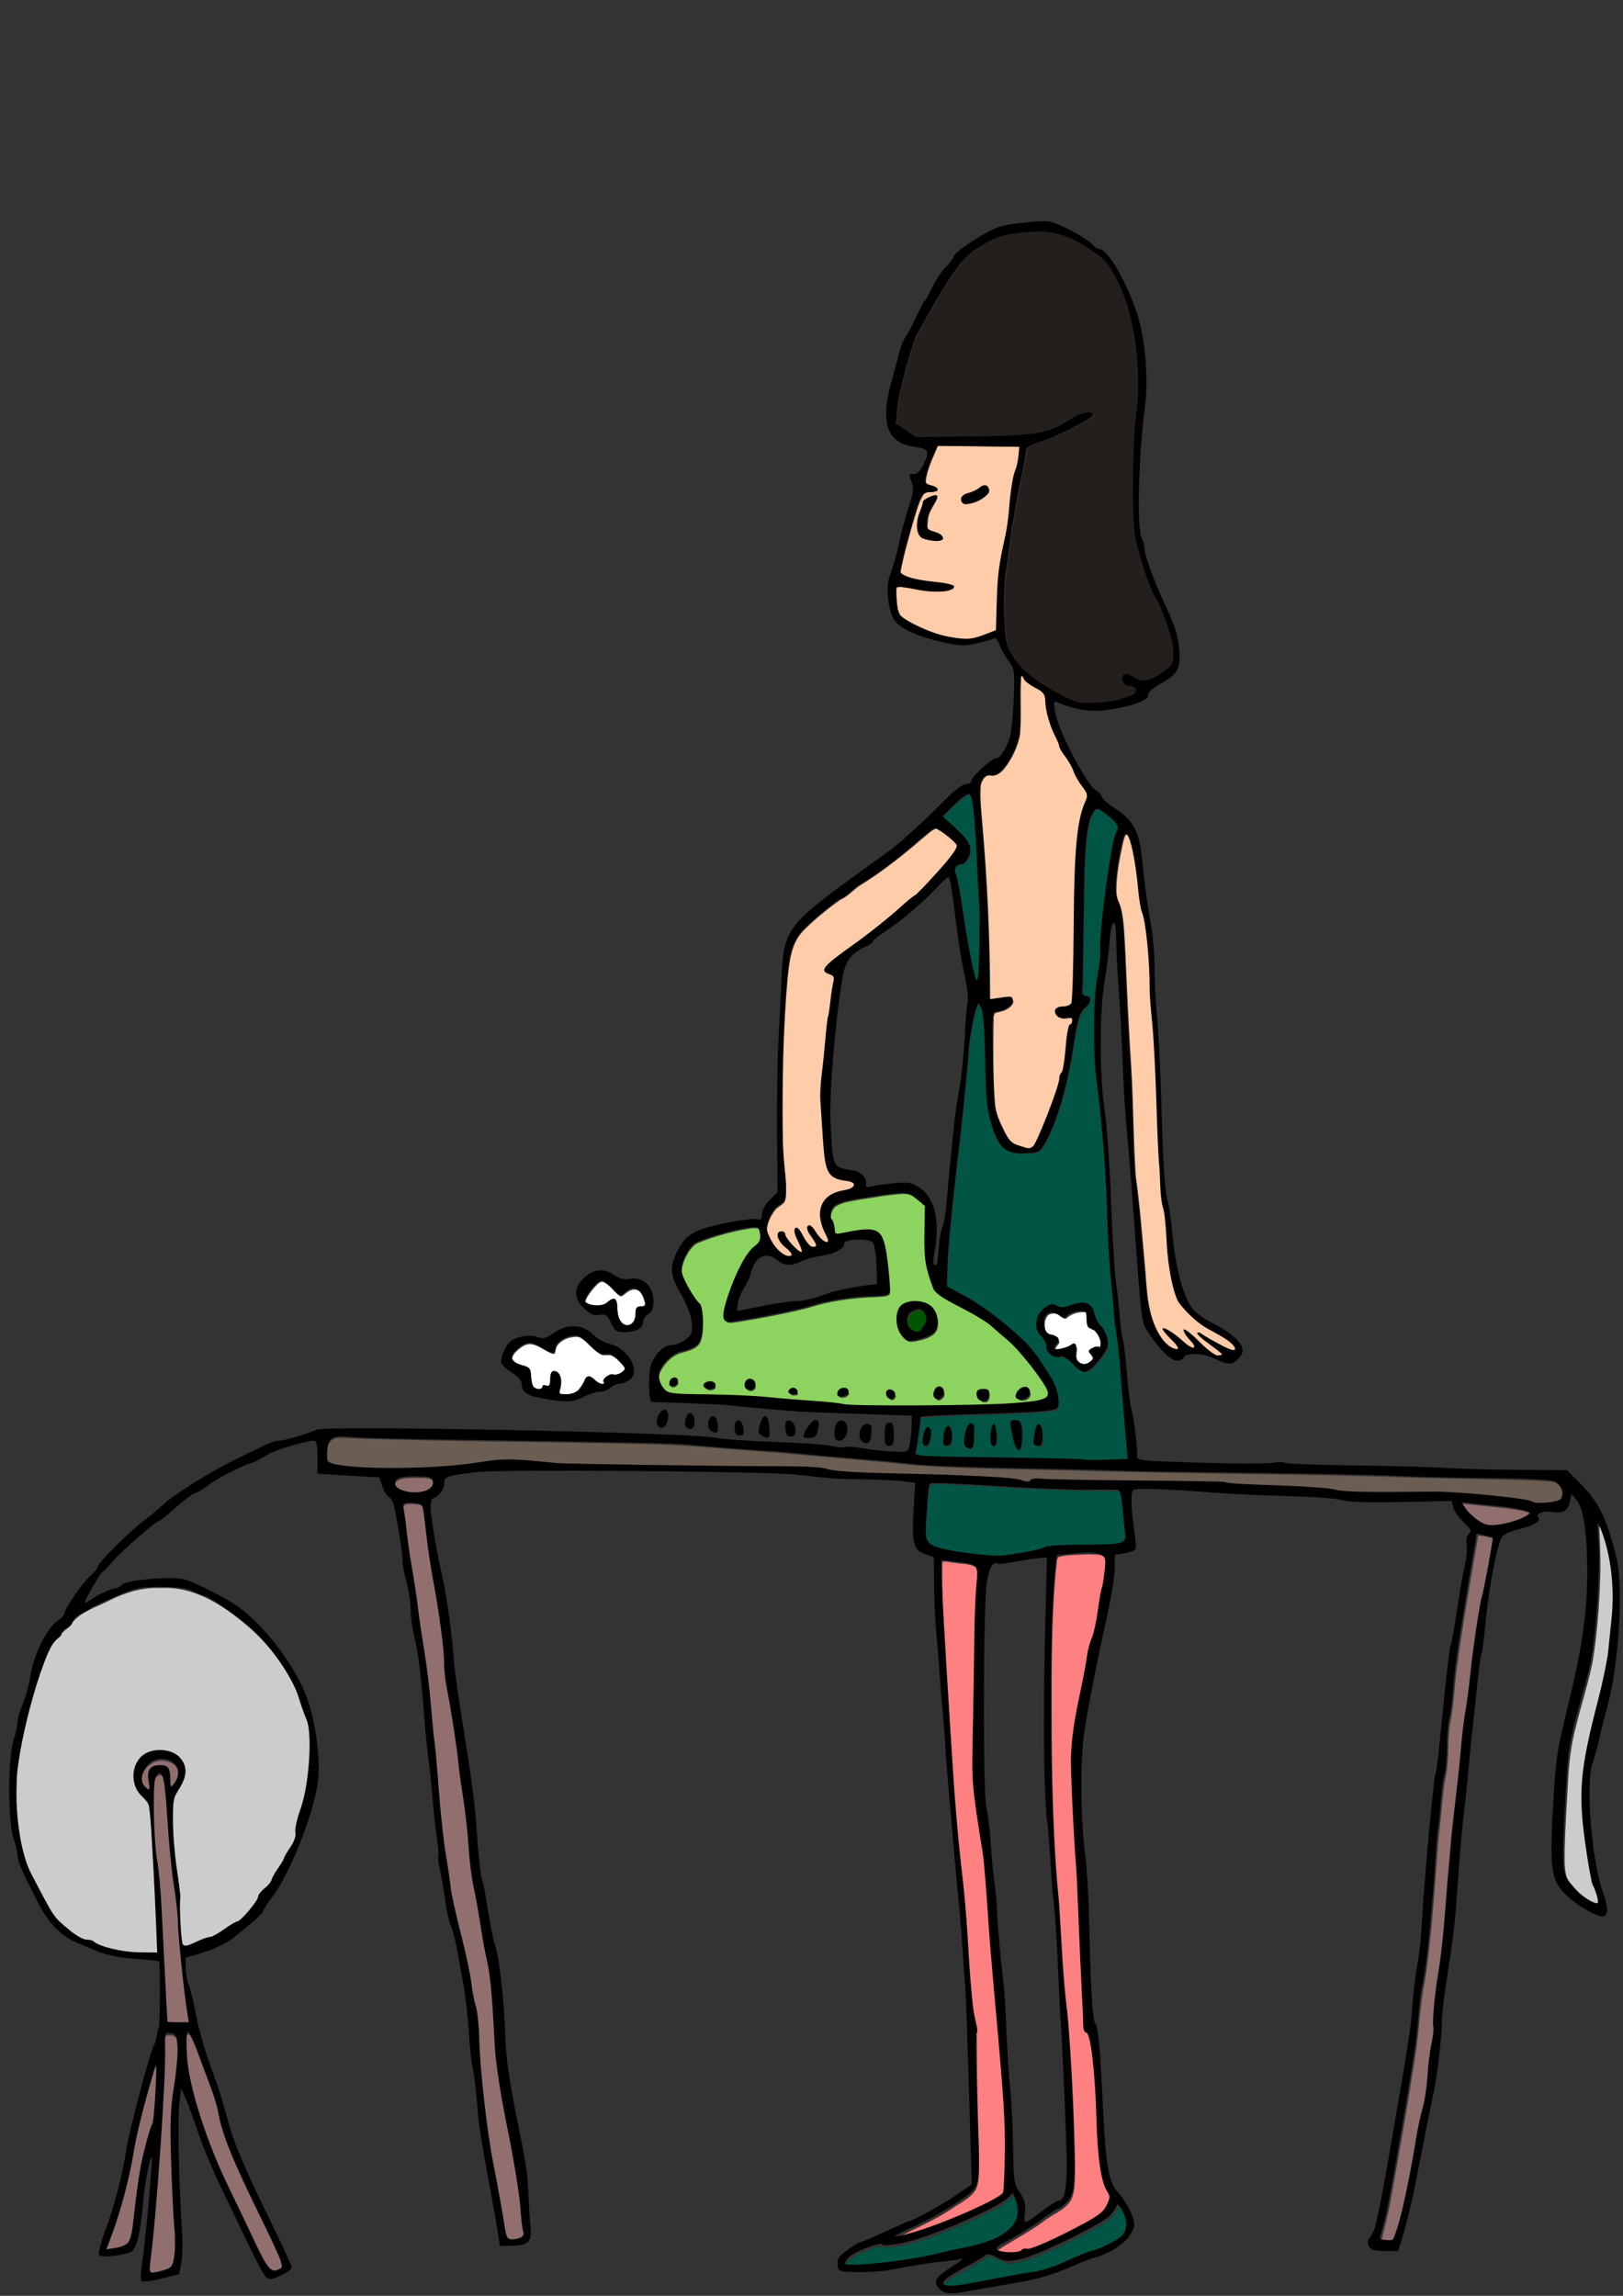 <?xml version="1.0" encoding="UTF-8"?>
<svg width="210mm" height="297mm" version="1.1" viewBox="0 0 210 297" xmlns="http://www.w3.org/2000/svg">
<rect x="0" y="0" width="210" height="297" fill="#333333" stroke="none"/>
<path transform="scale(.265)" d="m457.9 217.87c-2.208 5.443-5.059 10.819-5.807 16.712-0.308 2.177 2.119 2.938 3.771 3.346 0.663 0.347 2.04 0.568 2.094 1.457-2.153 1.466-5.521-0.073-7.164 2.348-2.591 4.153-3.527 9.086-5.054 13.685-2.167 7.88-4.55 15.745-5.966 23.799 0.364 2.177 3.078 2.713 4.798 3.418 6.797 2.204 14.127 1.822 20.922 3.9 1.009 0.345-0.525 1.089-0.863 1.246-4.269 1.689-9.003 0.822-13.429 0.442-4.272-0.429-8.517-1.949-12.838-1.591-1.114 0.711-0.441 2.471-0.626 3.584 0.275 3.588 0.12 7.564 2.154 10.693 2.952 3.095 7.083 4.718 10.873 6.548 6.402 2.855 13.288 4.8 20.298 5.219 4.039 0.13 7.969-0.879 11.671-2.428 1.501-0.678 3.289-0.983 4.593-1.922 0.799-12.966 0.314-26.076 3.192-38.808 1.836-8.296 3.175-16.698 3.815-25.17 0.455-5.584 1.46-11.084 3.184-16.427 0.733-3.199 1.324-6.521 1.32-9.775-13.524-0.391-27.111-0.458-40.662-0.457l-0.238 0.157zm23.737 19.891c1.496 0.228 1.894 2.198 0.854 3.218-2.506 2.885-6.276 4.66-10.047 4.975-1.596 0.155-2.803-1.901-1.465-3.085 2.125-1.676 5.066-1.883 7.295-3.464 1.081-0.589 2.078-1.568 3.363-1.644zm-23.95 5.355c-1.319 3.572-4.222 6.536-4.545 10.491-0.021 1.659-0.719 3.626 0.25 5.102 2.009 1.823 5.315 1.618 7.034 3.838 0.578 1.089-1.372 1.358-2.036 1.361-2.707-9e-3 -5.732-0.22-7.971-1.887-2.303-3.002-1.521-7.185-0.521-10.535 0.996-2.201 1.211-4.805 2.598-6.807 1.575-1.075 3.391-1.877 5.287-2.155-0.032 0.197-0.064 0.395-0.096 0.592z" fill="#fca"/>
<path transform="scale(.265)" d="m499.49 329.89c-1.467 0.419-0.706 2.481-0.96 3.583-0.318 8.445 0.244 16.933-0.469 25.35-1.146 5.824-3.796 11.367-7.409 16.106-1.626 2.148-4.15 4.261-7.094 3.655-2.561-0.37-3.92 2.428-4.579 4.447-0.604 6.155 0.18 12.369 0.624 18.517 2.513 28.4 3.834 56.914 3.894 85.429-0.062 0.816 0.095 2.336 1.316 1.851 3.184-0.182 6.377-1.307 9.553-0.838 1.174 1.201-0.31 2.982-1.321 3.774-1.926 1.708-4.524 2.094-6.905 2.725-1.516 1.209-0.686 3.523-0.999 5.19-0.119 12.997-0.314 26.029 0.723 38.995 0.516 6.334 3.457 12.147 6.559 17.576 1.962 3.504 6.101 4.638 9.768 5.323 1.761 0.411 3.541-0.527 4.2-2.218 4.214-8.184 7.325-16.898 10.328-25.585 1.095-2.721 1.354-5.681 2.349-8.417 1.843-3.556 1.772-7.755 2.351-11.64 0.522-4.065 0.477-8.346 2.024-12.202 1.286-0.96 2.116-3.736 0.171-4.417-2.069-0.42-4.555 1.143-6.25-0.692-1.069-0.773-1.466-2.638-0.041-3.244 1.951-1.036 4.464-0.298 6.264-1.8 1.362-1.173 0.781-3.309 1.105-4.889 1.186-25.287 0.28-50.676 2.323-75.909 0.524-6.604 1.908-13.114 4.396-19.28 0.849-1.691 0.628-3.657-0.561-5.127-2.648-3.726-4.881-7.726-6.679-11.924-2.121-3.954-5.335-7.307-6.524-11.707-2.92-6.234-5.593-12.68-6.019-19.605-0.079-2.222-0.797-4.617-2.921-5.703-2.961-2.009-6.773-3.376-8.363-6.843-0.211-0.253-0.506-0.496-0.855-0.48z" fill="#fca"/>
<path transform="scale(.265)" d="m457.06 404.52c-2.599 0.986-4.537 3.253-6.745 4.891-9.67 8.437-19.813 16.325-30.723 23.1-3.184 2.275-5.866 5.26-9.468 6.918-6.453 4.549-12.588 9.614-18.127 15.245-5.583 5.973-6.499 14.497-7.344 22.255-2.353 25.738-2.645 51.612-2.418 77.441-0.011 7.84 0.942 15.645 1.496 23.436-0.053 2.96 0.448 6.109-0.592 8.939-1.355 1.829-3.774 2.542-5.033 4.526-1.895 2.689-3.451 5.867-3.635 9.19 0.521 3.597 2.551 6.83 4.684 9.707 1.881 2.304 4.703 4.893 7.909 4.143 1.22-0.976-0.417-2.497-1.089-3.286-1.998-2.164-5.077-4.153-5.212-7.38 0.216-1.748 2.666-1.326 2.852 0.205 1.268 2.992 3.803 5.281 6.102 7.508 0.604 0.627 2.221 1.844 2.662 0.443-0.222-3.792-3.648-6.904-3.151-10.816 0.57-0.524 1.258 0.734 1.597 1.089 1.866 2.628 3.059 6.013 5.889 7.781 1.043 0.309 3.248 0.124 2.716-1.469-0.958-2.767-3.516-4.818-4.143-7.685-0.195-0.754 0.542-1.414 1.111-0.756 2.58 2.42 3.95 6.344 7.475 7.644 1.176 0.41 1.735-0.902 1.247-1.816-1.356-3.695-3.678-7.215-3.417-11.33-0.128-2.311-0.074-4.754 1.456-6.649 2.585-4.23 7.923-4.831 12.237-6.173 1.385-0.302 3.381-1.711 2.333-3.304-2.66-2.459-6.812-1.343-9.804-3.203-3.457-2.066-3.736-6.616-4.319-10.161-0.879-10.362-1.887-20.755-1.935-31.164 0.368-9.157 1.867-18.259 2.549-27.41 0.574-7.216 2.105-14.307 2.938-21.503 0.106-2.481 1.399-5.011 0.709-7.47-0.869-1.654-3.317-1.471-4.267-2.948 0.452-2.395 2.968-3.668 4.606-5.237 9.899-7.592 20.232-14.638 29.599-22.906 3.736-3.395 7.73-6.49 11.559-9.767 6.191-6.16 12.167-12.596 17.393-19.602 1.025-1.388 2.274-3.554 0.712-5.052-2.944-2.816-6.127-5.592-9.862-7.292-0.177-0.054-0.363-0.09-0.549-0.081z" fill="#fca"/>
<path transform="scale(.265)" d="m550.55 407.21c-1.69 0.588-1.661 2.877-2.199 4.304-1.635 7.544-3.156 15.209-3.222 22.953-0.074 3.007 0.963 5.836 2.14 8.542 1.836 7.063 1.711 14.425 2.243 21.669 0.854 19.197 1.666 38.402 2.95 57.578 1.03 17.514 0.95 35.087 2.2 52.59 2.004 14.043 3.039 28.205 4.342 42.328 0.988 10.386 0.94 21.182 5.224 30.908 2.079 4.639 4.85 9.758 9.852 11.7 0.794 0.423 2.59 0.592 2.34-0.794-1.588-3.582-5.226-5.764-7.243-9.075 4.986 1.857 8.367 6.32 12.871 8.97 0.821 0.662 2.985 0.573 2.387-0.924-1.246-2.683-4.043-4.467-5.007-7.267 3.985 2.429 6.946 6.191 10.576 9.106 2.044 1.697 4.718 4.135 7.573 2.923 0.906-1.032-0.979-1.946-1.559-2.584-3.291-2.73-7.033-4.991-9.893-8.202 5.542 2.891 10.664 6.922 16.819 8.451 0.981 0.359 1.866-0.613 1.252-1.529-1.547-3.262-5.166-4.798-8.034-6.68-7.3-3.819-14.324-8.636-19.089-15.482-3.75-6.716-4.532-14.634-5.466-22.155-0.978-9.042-0.816-18.266-3.038-27.156-0.964-9.205-1.286-18.599-1.838-27.883-0.962-22.395-1.372-44.835-3.511-67.158-1.115-15.021-0.545-30.286-3.887-45.066-2.481-7.702-2.254-15.907-3.701-23.821-0.957-5.203-1.51-10.653-3.862-15.453-0.267-0.414-0.684-0.844-1.22-0.793z" fill="#fca"/>
<path transform="scale(.265)" d="m505.71 112.89c-7.67 0.319-15.592 1.205-22.463 4.892-6.278 3.023-11.667 7.699-15.757 13.322-5.665 7.71-10.268 16.128-15.09 24.374-2.531 4.437-5.135 8.888-6.576 13.825-2.884 8.969-5.457 18.078-7.018 27.379-0.373 3.448-0.933 6.915-0.992 10.375 0.949 1.422 2.704 2.093 4.018 3.135 2.016 1.304 3.976 2.731 6.033 3.951 16.211-0.347 32.436-0.25 48.637-0.987 8.241-0.441 16.861-1.396 23.994-5.909 3.687-2.196 7.406-4.77 11.775-5.185 0.532-0.07 1.829-2e-3 1.62 0.793-2.325 2.324-5.443 3.655-8.268 5.264-6.598 3.439-13.422 6.391-20.472 8.76-1.627 0.66-3.765 1.517-3.8 3.593-2.513 14.507-5.821 28.895-7.764 43.51-1.05 8.775-2.836 17.494-2.885 26.361-0.015 7.475-0.294 15.022 0.922 22.426 1.431 8.003 7.306 14.303 13.577 19.046 5.86 4.346 12.246 8.02 18.964 10.866 3.316 1.424 6.965 1.507 10.511 1.315 6.873-0.196 13.94-1.185 20.085-4.435 1.209-0.557 1.613-2.154 0.715-3.176-1.36-1.891-4.386-0.784-5.624-2.795-0.966-1.045-0.919-3.198 0.589-3.681 1.915-0.019 3.427 1.527 5.134 2.209 3.199 1.756 7.097 0.766 9.999-1.117 2.699-1.742 5.648-3.339 7.696-5.872 1.235-2.378 0.859-5.224 0.76-7.808-0.518-6.062-2.808-11.781-4.87-17.448-1.976-5.479-5.443-10.27-7.266-15.806-2.789-7.868-5.322-15.914-6.674-24.169-0.85-9.327-0.733-18.763-0.678-28.142 0.181-10.84 0.464-21.683 1.875-32.436 1.31-14.009 0.329-28.216-2.603-41.967-2.19-9.716-5.614-19.316-11.261-27.584-3.573-4.922-8.956-8.05-14.042-11.18-6.062-3.534-12.975-5.858-20.052-5.694-0.915-0.018-1.83-0.018-2.745-4e-3z" fill="#241f1c"/>
<path transform="scale(.265)" d="m531.19 758.81c-4.811 0.259-9.803 0.096-14.469 1.325-1.172 1.753-0.62 4.287-1.127 6.295-2.607 28.047-1.999 56.261-1.992 84.394 0.196 26.279 0.999 52.585 3.572 78.747 1.232 18.213 1.897 36.482 4.138 54.607 2.094 24.472 3.225 49.051 3.623 73.607-0.238 5.438 0.382 11.381-2.007 16.336-3.122 5.002-9.105 6.811-13.503 10.397-6.876 5.087-14.516 8.967-21.682 13.594-1.351 1.116-0.1 3.151 1.503 3.068 3.975 0.736 8.242 0.666 11.974-0.963 7.524-1.064 14.086-5.413 20.906-8.504 6.111-3.367 12.992-5.901 17.959-10.967 2.285-2.649 3.917-6.816 1.575-9.954-3.867-8.023-3.714-17.206-4.499-25.887-1.02-15.511-0.833-31.19-3.634-46.525-0.334-2.328-1.44-4.392-2.86-6.188-1.06-8.042-0.892-16.234-1.44-24.334-1.092-24.964-2.02-49.937-3.75-74.868-0.674-14.698-1.464-29.488-0.483-44.157 1.712-13.375 5.086-26.492 7.297-39.799 1.415-6.67 3.981-13.048 4.802-19.856 1.229-8.954 3.998-17.798 3.647-26.902-0.766-4.103-6.612-3.296-9.553-3.467z" fill="#ff8080"/>
<path transform="scale(.265)" d="m460.16 762.5c-0.552 16.417 1.085 32.811 1.861 49.197 2.299 35.314 3.884 70.711 8.042 105.87 2.524 21.203 2.771 42.596 5.243 63.801 1.023 5.448 1.805 10.847 1.646 16.417 0.057 18.328 0.563 36.668 1.089 54.982-0.234 5.288 0.61 10.93-1.429 15.926-2.79 4.679-8.194 6.868-12.444 9.963-8.345 5.462-17.603 9.297-26.378 13.974-1.029 0.63 0.049 1.712 0.959 1.266 13.14-2.744 25.575-8.109 37.832-13.459 4.813-2.408 10.087-4.305 14.181-7.878 0.917-3.342 0.466-7.047 0.822-10.514 1.295-26.717-2.139-53.337-4.202-79.926-2.125-22.361-3.602-44.769-5.432-67.152-1.69-18.616-6.46-36.929-5.906-55.707 0.346-27.422 0.626-54.864 1.79-82.269-0.105-3.641 1.44-7.823-0.567-11.166-2.907-2.76-7.462-2.106-11.111-2.912-1.929 8e-3 -4.255-1.001-5.997-0.41z" fill="#ff8080"/>
<path transform="scale(.265)" d="m536.21 395.07c-2.529 0.796-3.058 4.044-3.882 6.246-2.945 13.085-2.353 26.633-2.819 39.956-0.181 14.853-0.731 29.729-0.586 44.57 0.171 2.138 3.021 1.015 3.545 2.688-0.247 3.045-3.815 4.474-4.694 7.326-2.788 7.966-3.175 16.541-5.053 24.739-2.811 13.114-5.771 26.544-12.398 38.312-1.173 2.465-3.53 4.431-6.348 4.243-4.595 0.104-10.293 0.94-13.56-3.184-4.185-5.363-5.841-12.37-6.912-18.985-1.507-15.151-0.954-30.448-2.517-45.594-0.566-1.829-0.837-4.422-2.615-5.445-1.56 1.215-1.5 3.772-2.18 5.541-3.503 14.437-3.596 29.375-5.442 44.055-2.894 29.817-7.609 59.52-8.21 89.522 6.351 3.688 13.074 7.126 19.085 11.513 11.736 8.323 23.121 17.833 30.231 30.56 3.005 4.829 6.056 10.467 5.019 16.338-1.401 1.984-4.444 1.435-6.534 1.923-19.638 1.527-39.399 1.228-59.043 2.722-2.085 0.017-1.501 2.858-1.989 4.202-0.416 4.847-1.591 9.62-1.906 14.459 0.735 1.8 3.444 0.959 4.949 1.378 26.145 1.149 52.332 0.955 78.483 1.915 6.967-0.029 13.971 0.181 20.915-0.299 0.245-3.946-0.591-8.119-0.774-12.143-1.757-19.293-2.844-38.658-5.479-57.856-3.152-26.302-3.354-52.826-5.123-79.236-0.907-14.749-2.973-29.408-4.348-44.099-0.622-13.862-0.782-27.833 0.971-41.617 2.036-10.508 1.306-21.275 2.755-31.843 1.562-13.132 2.958-26.401 6.353-39.191 1.037-1.837 1.468-4.234-0.189-5.889-2.551-2.744-5.561-5.315-9.031-6.775-0.22-0.048-0.447-0.07-0.672-0.051zm-6.801 242.56c3.686-0.457 5.029 3.736 5.898 6.489 1.511 4.199 5.623 7.149 5.818 11.857 0.308 4.212-3.363 7.372-5.729 10.441-1.644 1.938-4.504 5.092-7.189 2.92-3.303-2.284-5.784-7.08-10.389-6.54-2.848 0.5-5.304-1.802-5.638-4.573-0.475-4.338-5.641-6.89-4.823-11.559 0.468-3.926 3.525-7.712 7.449-8.552 2.145 0.997 4.504 2.079 6.891 1.081 2.525-0.693 5.069-1.469 7.711-1.565zm-32.361 57.368c2.354 0.259 1.962 3.481 2.24 5.204-0.02 2.668 0.382 5.89-1.257 8.104-2.081-2.869-2.308-6.722-3.057-10.113-0.237-1.212-0.585-3.554 1.388-3.165 0.229-4e-3 0.456-0.035 0.685-0.03zm-22.478 1.429c2.471 0.736 1.012 3.902 1.276 5.699-0.435 1.728 0.346 4.402-1.366 5.489-2.661 0.121-2.542-3.002-2.219-4.843 0.505-2.073 0.547-4.858 2.2-6.351l0.053-7.8e-4zm11.366 0.572c0.986 2.837 1.324 6.085 0.468 9-0.865 1.226-1.627-1.195-1.437-1.903-9.4e-4 -2.312-0.055-4.974 0.969-7.097zm22.127 0.051c1.621 2.204 1.333 5.333 1.045 7.971-0.075 2.319-3.752 1.358-3.038-0.684 0.33-2.312 0.137-5.64 1.993-7.287zm-44.285 0.777c1.729 1.361 0.953 4.017 1.029 5.939 0.361 1.447-1.864 3.51-2.843 1.943-0.407-2.534-0.191-6.075 1.814-7.882zm-10.107 0.377c1.694 1.359 0.636 4.021 0.514 5.89 0.059 1.057-1.566 3.464-2.289 1.6-0.58-2.477 0.398-5.515 1.775-7.49z" fill="#054"/>
<path transform="scale(.265)" d="m457.55 724.63c-1.829-0.293-3.983 0.648-3.862 2.783-0.778 7.925-1.65 15.925-1.294 23.888 0.861 4.924 6.588 5.939 10.645 6.869 9.28 1.502 18.684 3.436 28.127 2.682 7.223-0.87 14.467-1.986 21.393-4.256 11.115-1.144 22.566-0.468 33.77-1.51 2.196-0.16 4.943-1.652 4.265-4.276-0.445-7.08-0.894-14.253-2.519-21.167-0.753-2.887-4.421-1.13-6.602-1.669-21.499-0.077-42.972-1.151-64.424-2.496-6.497-0.332-12.995-0.706-19.5-0.848z" fill="#054"/>
<path transform="scale(.265)" d="m473.83 387.77c-3.046 0.951-5.204 3.548-7.554 5.569-1.914 1.855-3.968 3.598-5.704 5.622 0.163 0.949 1.409 1.425 1.983 2.178 3.637 3.5 7.83 6.586 10.529 10.922 1.785 3.109 0.858 7.363-1.962 9.536-1.325 0.899-3.525 0.526-4.239 2.266-0.968 2.287 0.722 4.563 0.983 6.828 2.24 11.068 3.5 22.339 5.638 33.441 0.997 4.933 1.723 9.971 3.433 14.722 0.1 0.64 1.084 1.445 1.402 0.516 0.836-3.903 0.663-7.952 0.891-11.922 0.292-11.118 0.409-22.259-0.435-33.354-0.757-13.114-1.073-26.267-2.496-39.332-0.42-2.319-0.468-4.969-2.014-6.877-0.127-0.103-0.296-0.129-0.455-0.115z" fill="#054"/>
<path transform="scale(.265)" d="m440.6 582.88c-6.875 0.386-13.662 1.692-20.464 2.707-3.912 0.781-8.068 1.146-11.611 3.119-2.301 1.45-3.408 4.701-2.417 7.242 1.335 1.719 1.529 3.935 1.697 6.029 0.105 1.214 1.387 1.909 2.502 1.54 5.396-0.77 10.783-2.487 16.268-1.771 2.624 0.304 4.468 2.562 5.12 4.991 1.653 5.746 2.033 11.769 2.636 17.692 0.085 2.53 0.635 5.135 0.072 7.614-2.013 1.278-4.59 0.923-6.856 1.187-11.149 0.383-22.333 1.847-32.974 5.291-11.428 2.915-23.069 5.063-34.707 6.935-1.569 0.084-3.334 0.728-4.842 0.047-1.327-1.294-0.688-3.427-0.493-5.033 1.528-6.69 4.021-13.125 6.915-19.348 2.169-4.467 4.642-8.905 8.501-12.102 1.374-0.995 2.346-2.565 2.139-4.311-0.1-1.634-0.027-3.771-1.478-4.858-2.466-0.659-5.064 0.104-7.534 0.432-7.362 1.461-14.652 3.456-21.616 6.269-3.387 1.284-5.322 4.597-6.864 7.672-1.382 3.037-2.5 6.693-0.945 9.888 2.049 5.03 4.865 9.78 8.433 13.879 1.079 1.949 0.978 4.323 1.177 6.46 0.023 3.727 0.058 7.617-1.409 11.094-1.838 3.106-5.661 3.942-8.864 4.847-4.53 1.145-8.081 4.767-10.266 8.764-1.565 2.595-0.927 5.827 0.512 8.319 1.07 2.172 3.139 3.912 5.635 4.01 8.534 0.69 17.111 0.601 25.665 0.898 10.328 0.173 20.614 1.021 30.893 2.001 9.438 0.859 18.929 1.158 28.288 2.661 9.678 0.676 19.392 0.362 29.087 0.445 17.581-0.128 35.184 0.042 52.738-1.079 4.901-0.475 9.934-0.549 14.663-2.045 1.589-0.437 3.013-1.94 2.566-3.683-0.709-2.934-2.761-5.318-4.362-7.81-4.143-5.684-8.477-11.292-13.544-16.189-3.798-3.496-7.677-6.92-11.71-10.141-7.141-5.163-15.411-8.493-22.821-13.171-1.797-1.103-3.411-2.69-3.961-4.793-2.234-5.822-3.873-11.947-3.802-18.205-0.098-6.955 0.057-13.91 0.091-20.864-2.066-2.009-4.391-3.893-6.839-5.48-1.547-1.069-3.401-1.197-5.222-1.149zm7.219 53.694c3.961-0.092 8.168 1.917 9.581 5.818 0.978 2.844 1.082 6.463-1.186 8.74-2.613 2.313-6.154 3.101-9.491 3.744-1.447 0.243-3.257 0.497-4.254-0.865-2.857-2.698-3.937-6.804-3.514-10.612 0.056-2.965 2.098-5.791 5.065-6.387 1.258-0.325 2.524-0.434 3.799-0.438zm-117.94 37.297c1.229 0.081 1.778 1.795 0.71 2.53-0.644 0.681-1.946 1.192-2.744 0.685-0.296-1.436 0.476-3.036 2.034-3.215zm36.945 0.665c1.871 0.07 2.898 2.657 1.449 3.927-1.16 1.242-3.729 0.666-3.719-1.233-0.038-1.218 0.925-2.738 2.269-2.694zm-19.562 1.24c1.071-0.123 2.767 0.871 1.962 2.07-1.238 1.164-3.767 1.261-4.724-0.277-0.234-1.331 1.8-1.718 2.763-1.794zm112.02 2.534c2.083 0.165 2.525 3.201 0.954 4.347-0.68 0.78-2.041 1.612-2.815 0.492-1.253-1.61-0.073-4.04 1.587-4.81 0.089-0.025 0.182-0.034 0.274-0.029zm42.146 0.209c1.911 0.149 2.396 2.809 1.015 3.928-1.135 1.344-3.187 1.571-4.764 1.062-1.216-0.931-0.104-2.62 0.686-3.479 0.798-0.82 1.878-1.54 3.064-1.511zm-113.51 0.397c0.86-0.021 2.241 1.239 1.483 2.039-1.028 0.338-2.499 0.58-3.317-0.292-0.3-0.94 1.056-1.729 1.834-1.747zm24.907 4e-3c1.04-0.077 2.378 1.241 1.415 2.158-0.97 1.205-2.776 1.52-4.169 1.079-0.586-1.393 0.544-2.79 1.896-3.081 0.275-0.092 0.564-0.169 0.857-0.156zm68.091 0.631c0.924-4.4e-4 2.499 0.072 2.36 1.391 6e-3 1.389-0.387 3.579-2.145 3.616-1.802 0.292-3.258-1.413-3.131-3.143-0.103-1.653 1.681-1.871 2.917-1.864zm-45.81 0.191c1.242 0.046 3.009 1.545 1.928 2.807-0.45 1.024-1.934 1.379-2.577 0.314-1.107-0.792-0.954-3.063 0.649-3.121z" fill="#8dd35f"/>
<path transform="scale(.265)" d="m449.25 639.74c-1.607 0.115-3.145 0.861-4.395 1.851-1.735 1.498-1.995 4.1-1.377 6.191 0.614 1.909 2.526 2.975 4.307 3.594 1.154 0.49 2.314-0.339 2.989-1.23 1.073-1.441 2.263-2.953 2.568-4.772 0.169-1.657-0.735-3.214-1.707-4.484-0.585-0.719-1.44-1.197-2.385-1.15z" fill="#050"/>
<path transform="scale(.265)" d="m529.03 640.57c-2.961-0.07-5.92 0.895-8.143 2.881-0.914 0.862-1.944-0.109-2.649-0.724-1.879-1.593-5.123-2.26-6.917-0.189-1.468 2.065-1.382 4.882-0.789 7.243 0.476 1.872 2.247 2.979 4.058 3.288 1.066 0.334 2.663 0.92 2.686 2.221-0.484 1.44-2.299 2.477-2.04 4.131 0.694 1.109 2.318 0.505 3.37 0.403 2.391-0.328 4.501-1.554 6.656-2.507 1.129 0.885 0.317 2.502 0.404 3.702-0.296 1.98 0.277 4.109 1.932 5.35 1.918 1.744 4.903 0.734 6.511-0.942 1.205-0.99 0.435-2.617-0.445-3.527-0.446-0.514-1.189-1.413-0.231-1.878 1.069-0.717 2.474-1.514 3.779-1.145 0.83 0.705 1.472-0.691 1.342-1.4 0.135-3.205-1.647-6.448-4.367-8.117-0.76-0.284-1.728-0.357-1.922-1.335-0.87-2.188-0.201-4.713-1.101-6.874-0.502-0.626-1.416-0.57-2.135-0.581z" fill="#fff"/>
<path transform="scale(.265)" d="m281.11 652.6c-3.281 0.146-6.78 1.372-8.82 4.065-0.892 1.096-0.998 2.523-1.303 3.836-0.268 0.88-1.318 0.343-1.893 0.149-3.423-1.352-6.322-4.161-10.116-4.459-2.686-0.122-4.86 1.77-6.738 3.446-1.279 1.242-2.744 3.08-1.999 4.97 0.892 2.04 3.309 2.631 5.221 3.281 1.372 0.424 3.224 0.889 3.564 2.526 0.52 2.476 0.2 5.185 1.413 7.494 0.753 1.141 2.157 1.646 3.485 1.451 0.913 0.1 1.649-0.687 1.74-1.535 0.745-0.633 1.681 0.328 2.529 0.032 1.109-0.199 0.995-1.642 1.142-2.484 0.22-1.471-0.073-3.142 0.821-4.424 1.302-0.78 2.754 0.465 3.276 1.64 0.676 1.372 0.603 2.982 0.413 4.46-0.169 1.234-0.802 2.489-0.672 3.76 0.407 1.338 2.027 1.137 3.119 1.147 2.664 0.075 5.676-0.488 7.371-2.753 1.453-1.642 2.133-3.783 3.433-5.52 1.016-0.962 2.283 0.231 3.11 0.875 1.335 1.087 2.822 2.533 4.678 2.369 0.671-0.036 1.042-0.783 0.628-1.326-0.467-0.771 0.502-1.475 0.963-1.978 0.836-0.858 1.991-1.393 3.201-1.22 2.249 0.231 4.641-0.739 5.959-2.595 0.639-1.158-0.615-2.225-1.234-3.074-1.808-2.042-3.745-4.168-6.346-5.171-1.457-0.092-2.999 0.309-4.403-0.168-3.869-2.035-6.317-5.926-10.018-8.195-0.767-0.433-1.646-0.627-2.524-0.599z" fill="#fff"/>
<path transform="scale(.265)" d="m293.85 625.75c-1.629 0.299-2.671 1.807-3.768 2.919-1.734 2.108-3.575 4.3-4.355 6.963-0.184 1.112 1.053 1.819 1.922 2.201 2.243 0.811 4.739 0.861 7.066 0.419 2.09-0.399 3.333-2.508 5.397-2.908 1.283 0.506 1.196 2.171 1.336 3.303 0.177 2.959 0.37 6.33 2.638 8.52 1.047 0.933 2.574 1.482 3.914 0.831 2.022-0.727 3.011-2.929 3.032-4.959 0.204-1.164-0.086-2.605 0.76-3.553 1.14-0.829 3.049 0.08 3.842-1.323 0.444-1.103-0.252-2.297-0.539-3.363-0.792-2.216-2.163-4.761-4.702-5.216-2.468-0.385-4.437 1.493-6.228 2.885-0.606 0.596-1.504 0.39-2.037-0.184-2.386-2.118-4.33-4.851-7.234-6.313-0.329-0.138-0.683-0.238-1.042-0.223z" fill="#fff"/>
<path transform="scale(.265)" d="m78.275 775.23c-8.636-0.39-17.003 2.148-24.652 5.98-6.243 3.259-13.718 5.322-18.352 10.92-1.514 3.023-5.204 4.241-6.602 7.393-5.343 4.448-6.791 11.814-9.333 17.981-4.858 14.989-9.153 30.306-11.103 45.969-0.285 16.646-1.56 34.193 5.248 49.84 4.182 8.497 7.995 17.374 13.765 24.938 4.187 4.225 8.778 8.825 14.622 10.487 7.187 2.607 14.398 6.052 22.233 6.07 4.373-0.037 9.065 0.556 13.231-0.085-0.575-23.522-2.016-47.031-3.74-70.494-0.352-5.39-6.635-7.699-7.319-13.014-2.148-7.297 4.198-15.676 12.065-14.91 5.21 0.015 11.877 3.419 11.232 9.477 0.801 5.136-3.691 8.895-5.13 13.287-0.145 13.867 0.001 27.769 2.183 41.498 1.342 9.906 0.789 20.013 2.013 29.902 1.905 2.5 5.557 0.169 7.827-0.555 5.294-1.991 10.697-3.783 15.264-7.268 6.575-3.162 11.832-8.617 15.142-15.088 2.657-3.858 6.298-7 8.133-11.421 3.336-5.657 7.276-11.121 9.571-17.295 1.149-10.894 5.869-21.127 6.517-32.159 1.073-10.565 1.885-21.698-2.69-31.63-4.893-16.092-14.905-30.513-27.662-41.384-11.609-9.838-25.558-19.134-41.444-18.446l-0.571 4e-3z" fill="#ccc"/>
<path transform="scale(.265)" d="m781.41 744.49c-0.822 0.574-0.345 1.887-0.476 2.749 0.388 7.782 0.685 15.566 0.383 23.36-0.46 13.644-1.506 27.294-3.696 40.775-2.209 10.612-5.562 20.94-8.143 31.462-2.257 8.429-3.348 17.115-3.79 25.816-0.681 12.846-1.675 25.689-1.739 38.558 0.072 4.579 0.165 9.659 3.293 13.341 3.318 4.106 7.191 8.166 12.243 10.047 0.738 0.313 2.152 0.674 2.279-0.509 5e-3 -4.077-2.513-7.599-3.259-11.534-1.702-8.082-2.794-16.307-3.816-24.497-1.5-12.669-1.171-25.57 1.418-38.084 2.985-15.73 8.054-31.007 10.464-46.856 0.812-7.109 1.646-14.226 2.261-21.351-0.033-7.582 0.331-15.228-1.056-22.727-1.163-6.948-2.751-13.945-5.896-20.287-0.103-0.156-0.267-0.311-0.471-0.263z" fill="#ccc"/>
<path transform="scale(.265)" d="m81.964 993.58c-1.884 0.113-1.492 2.632-1.63 3.941-0.08 24.114-1.985 48.173-3.791 72.203-0.999 13.117-2.384 26.195-3.722 39.277-0.225 1.259 0.547 2.942 2.07 2.443 2.924-0.357 5.982-0.936 8.552-2.425 2.502-2.621 2.174-6.627 2.415-9.989 0.085-11.957-1.32-23.856-1.487-35.806-0.226-10.982-0.761-21.993-0.067-32.965 0.913-11.097 3.889-22.188 2.524-33.374-0.148-2.092-2.107-3.414-4.104-3.275-0.253-0.02-0.506-0.039-0.76-0.029z" fill="#916f6f"/>
<path transform="scale(.265)" d="m76.15 1009.3c-1.175 1.145-1.178 3.134-1.813 4.605-4.101 14.03-7.817 28.201-10.233 42.625-2.787 14.724-7.165 29.11-12.629 43.063-0.393 1.302 1.559 0.394 2.15 0.434 3.511-0.679 8.219-0.778 9.993-4.508 1.889-4.389 1.763-9.313 2.541-13.963 1.361-11.742 2.826-23.513 6.161-34.885 1.33-5.018 3.45-9.885 3.544-15.158 0.548-7.192 1.03-14.423 0.835-21.634-0.034-0.281-0.194-0.66-0.549-0.579z" fill="#916f6f"/>
<path transform="scale(.265)" d="m91.814 993.08c-1.229 0.44-0.601 2.268-0.863 3.261-0.366 7.912 0.497 15.832 2.417 23.512 4.694 19.858 12.539 38.815 21.552 57.07 4.83 9.751 9.131 19.775 14.371 29.317 1.219 2.199 3.336 5.089 6.233 4.147 1.316-0.386 2.9-1.244 2.595-2.874-0.637-4.306-3.032-8.118-4.692-12.085-7.783-16.738-16.566-33.089-22.923-50.427-2.924-8.277-3.954-17.128-7.295-25.298-3.183-8.352-5.886-16.924-9.746-24.997-0.404-0.609-0.791-1.609-1.65-1.626z" fill="#916f6f"/>
<path transform="scale(.265)" d="m77.98 866.55c-2.393 0.603-2.886 3.6-2.888 5.701-0.65 14.309-0.179 28.693 1.995 42.864 1.684 16.394 2.079 32.899 3.057 49.35 0.422 8.083 0.821 16.168 1.274 24.25 1.897 0.742 4.266 0.345 6.357 0.529 1.648-0.044 3.363 0.202 4.967-0.049-2.264-15.541-4.17-31.257-5.197-46.978-0.505-13.139-3.314-26.051-4.226-39.154-1.08-10.692-1.168-21.494-2.834-32.122-0.485-1.428-0.396-3.579-1.921-4.337-0.19-0.051-0.389-0.065-0.585-0.053z" fill="#916f6f"/>
<path transform="scale(.265)" d="m78.643 859.47c-5.979 0.171-11.204 6.783-9.25 12.6 0.739 1.349 1.929 2.909 3.505 3.18 0.996-1.032 0.074-2.842 0.213-4.108-0.218-2.16-0.731-4.684 1.017-6.393 1.722-1.598 4.321-1.253 6.471-0.884 2.248 0.856 1.887 3.853 2.143 5.777 0.271 1.306-0.162 3.079 0.764 4.115 1.562-0.142 2.256-2.095 3.023-3.251 1.857-3.229 0.933-7.81-2.436-9.65-1.635-0.961-3.569-1.369-5.452-1.385z" fill="#916f6f"/>
<path transform="scale(.265)" d="m199.62 734.25c-2.045-0.312-3.472 1.451-2.726 3.418 4.443 36.555 11.521 72.77 14.514 109.49 2.622 25.512 4.071 51.193 8.584 76.487 3.141 17.6 8.52 34.738 10.999 52.458 3.49 15.165 2.758 30.915 4.716 46.331 2.381 24.231 6.979 48.199 12.108 71.976 2.216 2.466 6.525 0.394 8.741-0.919-1.8-19.844-4.992-39.529-8.996-59.048-4.171-19.582-5.44-39.579-6.699-59.514-1.168-14.846-4.85-29.327-7.065-44.029-2.938-13.14-3.981-26.554-5.167-39.938-2.914-22.276-5.833-44.553-9.543-66.714-1.9-14.313-2.519-28.785-5.169-43.012-2.784-14.22-4.413-28.596-6.631-42.905-0.043-2.047-1.215-3.896-3.447-3.833-1.391-0.236-2.809-0.325-4.218-0.252z" fill="#916f6f"/>
<path transform="scale(.265)" d="m722.15 749.59c-0.951 0.699-0.54 2.451-0.989 3.509-3.569 21.146-7.407 42.261-10.102 63.542-0.997 8.246-1.305 16.565-2.992 24.705-1.496 8.935-0.287 18.084-2.364 26.932-1.662 9.734-2.003 19.625-3.339 29.382-1.849 23.022-3.067 46.133-6.565 68.975-2.615 12.69-2.845 25.701-4.992 38.454-3.607 23.382-7.662 46.71-11.957 69.972-1.154 6.582-2.944 13.013-4.524 19.491 0.891 1.284 2.932 0.989 4.322 1.178 1.381 0.087 3.2-0.106 3.471-1.792 4.152-11.036 6.023-22.753 8.353-34.266 1.938-10.35 3.439-20.786 6.148-30.955 2.136-10.293 1.962-20.909 4.193-31.174 0.874-6.506 0.258-13.105 1.186-19.607 1.404-11.822 3.543-23.562 4.434-35.453 1.879-22.078 3.535-44.175 6.206-66.175 1.746-15.139 2.809-30.348 5.295-45.39 2.192-16.667 3.694-33.485 7.097-49.937 2.122-9.075 3.821-18.261 5.162-27.484 0.665-1.702-0.244-2.65-1.901-2.739-2.026-0.469-4.067-1-6.144-1.168z" fill="#916f6f"/>
<path transform="scale(.265)" d="m202.26 721.5c-2.619 0.036-5.394-0.051-7.812 1.113-1.683 0.747-2.104 3.191-0.854 4.506 1.549 1.624 3.846 2.226 5.984 2.621 1.997 0.356 4.043 0.243 6.054 0.085 2.139-0.36 4.523-1.038 5.812-2.931 0.909-1.308 0.927-3.315-0.382-4.375-1.174-1.035-2.869-0.856-4.321-0.973-1.493-0.045-2.987-0.054-4.48-0.048z" fill="#916f6f"/>
<path transform="scale(.265)" d="m714.42 734.22c-0.257 0.49 0.385 0.898 0.544 1.328 1.641 2.714 3.764 5.131 6.301 7.042 1.843 1.399 3.793 2.801 6.111 3.257 2.813 0.504 5.684-0.059 8.451-0.595 4.083-0.872 8.19-2.11 11.688-4.453 0.451-0.317 1.188-0.961 0.69-1.532-1.143-0.856-2.623-1.089-3.969-1.474-6.344-1.452-12.868-1.821-19.315-2.568-3.43-0.353-6.853-0.774-10.286-1.093-0.071 0.029-0.143 0.059-0.214 0.088z" fill="#916f6f"/>
<path transform="scale(.265)" d="m165.49 702c-3.508-0.245-6.011 3.254-5.863 6.525-0.118 2.397-1.085 6.371 2.057 7.281 8.923 2.314 18.282 2.094 27.436 2.389 17.01 0.12 34.053-0.978 50.865-3.466 13.802-1.637 27.555 1.276 41.378 1.32 39.191 1.009 78.407 0.816 117.59 1.995 5.475 0.359 10.807 1.921 16.327 1.966 26.111 1.39 52.32 1.115 78.385 3.228 3.231-0.014 6.299 1.623 9.512 1.41 3.164-1.637 6.949-0.613 10.371-0.903 28.805 0.428 57.629 0.637 86.425 1.634 17.685 1.725 35.686 0.92 53.299 3.58 9.459 1.291 19.069 0.634 28.59 0.918 18.883-4e-3 37.81 0.275 56.544 2.833 4.139 0.415 8.209 1.229 12.2 2.31 4.042 0.122 8.447 0.462 12.189-1.322 2.619-1.99 1.945-5.87-0.196-7.947-2.833-3.369-7.759-2.331-11.614-2.887-25.723-0.925-51.472-0.979-77.193-2.029-50.423-1.369-100.87-1.407-151.29-2.942-25.443-0.685-50.937-0.72-76.324-2.599-22.057-2.301-44.187-4.013-66.276-6.047-22.622-1.489-45.189-4.037-67.881-4.301-48.84-1.133-97.706-1.183-146.53-2.946z" fill="#6c5d53"/>
<path transform="scale(.265)" d="m546.54 1077.6c-0.82 0.278-1.046 1.334-1.524 1.98-1.454 2.727-3.914 4.72-6.528 6.245-8.455 5.109-17.371 9.423-26.37 13.47-5.375 2.345-10.828 4.737-16.68 5.575-1.999 0.409-4.125 0.296-5.962-0.647-2.306-0.934-4.569-2.514-7.156-2.337-0.84 0.434-1.469 1.224-2.328 1.661-5.502 3.573-11.651 6.069-16.974 9.924-0.974 0.812-2.383 1.891-2.071 3.331 0.636 1.178 2.247 1.073 3.397 1.185 4.735-0.06 9.379-1.161 14.029-1.951 9.341-1.76 18.666-3.559 28.054-5.011 9.223-1.665 17.372-6.603 26.111-9.656 2.163-0.641 4.322-1.289 6.388-2.214 3.607-1.599 7.28-3.331 10.191-6.051 1.983-2.022 2.319-5.179 1.762-7.845-0.727-2.561-1.698-5.173-3.461-7.211-0.239-0.227-0.532-0.459-0.879-0.45z" fill="#054"/>
<path transform="scale(.265)" d="m495.29 1071.9c-1.432 0.812-2.399 2.249-3.729 3.217-3.258 2.461-7.006 4.17-10.623 6.013-10.2 4.897-20.649 9.336-31.386 12.913-5.157 1.6-10.445 3.027-15.852 3.24-0.817-0.019-1.714 0.141-2.401-0.38-1.838-0.338-3.664 0.454-5.404 0.956-3.789 1.397-7.699 2.82-10.872 5.391-0.989 0.911-2.055 2.007-2.262 3.384 0.207 1 1.535 0.89 2.324 0.97 8.823 0.104 17.602-1.039 26.324-2.241 7.903-1.112 15.7-2.835 23.466-4.648 8.356-1.862 17.101-3.075 24.637-7.42 3.886-2.219 7.579-5.641 8.355-10.251 0.602-3.087-0.283-6.19-1.444-9.032-0.369-0.671-0.4-1.678-1.054-2.114z" fill="#054"/>
<path d="m121.49 296.04c-0.822-0.909-0.446-1.497 1.885-2.944 0.996-0.619 1.435-1.017 0.975-0.885-0.46 0.132-1.363 0.272-2.006 0.312-1.082 0.066-4.173 0.548-7.603 1.185-0.779 0.145-2.51 0.244-3.846 0.221-2.378-0.041-2.431-0.061-2.533-0.945-0.085-0.732 0.162-1.095 1.304-1.923 0.775-0.561 1.54-1.02 1.7-1.02s1.582-0.602 3.16-1.338c1.578-0.736 2.948-1.338 3.045-1.338 0.439 0 4.271-2.115 6.123-3.379l2.047-1.398-0.21-7.058c-0.412-13.849-0.551-17.775-0.67-18.929-0.066-0.644-0.212-2.675-0.323-4.514-0.111-1.839-0.358-4.849-0.547-6.688-0.415-4.024-1.688-18.855-1.679-19.562 4e-3 -0.276-0.14-2.157-0.32-4.18-0.18-2.023-0.392-4.657-0.471-5.852-0.079-1.196-0.257-3.377-0.395-4.849-0.138-1.471-0.259-4.218-0.269-6.103l-0.019-3.428-1.107-0.367c-1.538-0.51-1.781-1.409-1.524-5.635l0.218-3.597-1.636-0.206c-0.9-0.114-3.14-0.221-4.98-0.239-1.839-0.018-3.871-0.09-4.514-0.159-0.644-0.07-2.6-0.277-4.347-0.46-4.067-0.427-37.816-0.699-41.131-0.33-3.956 0.439-4.347 0.571-4.347 1.467 0 0.79-0.637 1.659-1.404 1.914-0.253 0.084-0.383 0.647-0.337 1.451 0.081 1.403 0.906 6.234 1.395 8.169 0.496 1.965 1.292 7.372 1.501 10.199 0.19 2.571 0.555 5.216 1.618 11.704 0.724 4.423 1.228 8.385 1.404 11.035 0.235 3.539 0.532 6.296 0.74 6.855 0.102 0.276 0.234 0.803 0.293 1.17 0.667 4.186 1.165 6.774 1.441 7.491 0.477 1.237 1.134 7.263 1.255 11.508 0.069 2.424 0.481 5.512 1.252 9.363 1.556 7.78 1.597 8.041 1.742 11.096 0.07 1.471 0.193 3.381 0.274 4.244 0.181 1.938-0.277 2.399-2.415 2.425l-1.552 0.019-0.277-1.839c-0.153-1.012-0.631-3.72-1.064-6.019-0.433-2.299-0.899-4.932-1.036-5.852-0.137-0.92-0.284-1.898-0.326-2.174-0.043-0.276-0.185-1.781-0.317-3.344-0.131-1.563-0.367-3.369-0.525-4.013-0.157-0.644-0.372-2.675-0.476-4.514-0.105-1.839-0.414-4.548-0.688-6.019-0.274-1.471-0.654-3.561-0.843-4.644-0.19-1.083-0.552-2.464-0.805-3.069-0.253-0.605-0.564-1.977-0.691-3.047-0.127-1.071-0.424-2.802-0.661-3.848-0.237-1.046-0.356-1.977-0.264-2.068 0.092-0.092 0.008-1.192-0.187-2.446-0.194-1.253-0.427-3.332-0.517-4.62-0.09-1.287-0.318-3.545-0.507-5.016-0.189-1.471-0.419-3.653-0.511-4.849-0.469-6.081-0.859-9.385-1.322-11.202-0.281-1.103-0.517-2.765-0.524-3.692-0.006-0.927-0.257-2.582-0.556-3.678-0.299-1.096-0.524-2.358-0.501-2.804 0.038-0.698-0.545-4.396-1.109-7.031-0.096-0.451-0.392-0.941-0.658-1.089-0.266-0.149-0.651-0.779-0.856-1.402l-0.373-1.132-7.997-0.481v-2.137c0-1.339-0.138-2.137-0.37-2.137-1.162 0-5.312 1.257-6.26 1.896-0.612 0.412-1.439 0.847-1.839 0.965-1.397 0.414-4.415 1.951-5.576 2.841-0.644 0.493-1.471 0.994-1.839 1.114s-1.496 0.964-2.508 1.876c-1.012 0.912-1.938 1.662-2.06 1.666-0.406 0.014-4.859 3.879-6.004 5.211-0.623 0.724-1.24 1.366-1.372 1.425-0.29 0.13-2.268 3.543-2.268 3.914 0 0.144 0.263 0.045 0.585-0.221 0.676-0.558 2.951-1.627 3.463-1.627 0.191 0 0.558-0.211 0.817-0.47 0.564-0.564 6.207-1.06 7.881-0.692 1.146 0.252 5.453 2.418 6.984 3.513 3.752 2.683 7.886 8.28 9.209 12.466 0.915 2.896 1.425 6.669 1.283 9.491-0.186 3.695-3.509 12.43-5.924 15.571-0.673 0.875-1.224 1.723-1.224 1.884 0 0.294-1.296 1.462-3.918 3.532-0.789 0.623-2.445 1.427-3.762 1.827l-2.352 0.715v1.306c0 0.718 0.179 1.73 0.398 2.248 0.219 0.518 0.652 2.296 0.962 3.951 0.31 1.655 1.121 4.514 1.802 6.354 0.681 1.839 1.462 4.172 1.735 5.183 0.273 1.012 0.649 2.366 0.837 3.01 0.661 2.274 2.39 6.252 5.167 11.888 1.545 3.136 2.808 5.889 2.808 6.119 0 0.23-0.635 0.702-1.412 1.049-1.108 0.496-1.515 0.547-1.891 0.234-0.264-0.219-1.298-2.128-2.297-4.243-0.999-2.115-2.622-5.501-3.606-7.524-0.984-2.023-2.251-5.059-2.816-6.747s-1.307-3.719-1.65-4.514l-0.623-1.446-0.247 1.913c-0.24 1.857-0.059 10.543 0.34 16.311 0.108 1.563 0.071 3.519-0.082 4.347l-0.279 1.505-2.333 0.568c-1.283 0.312-2.432 0.463-2.553 0.334-0.121-0.128-0.09-1.061 0.068-2.072 0.373-2.381 1.333-12.575 1.288-13.689-0.052-1.299-0.9 2.834-1.128 5.497-0.359 4.198-0.87 6.213-1.648 6.503-1.408 0.524-3.812 0.728-4.05 0.343-0.128-0.206 0.227-1.605 0.789-3.109 1.179-3.159 2.203-7.079 2.724-10.425 0.434-2.793 3.061-12.68 3.642-13.71 0.104-0.184 0.232-0.635 0.286-1.003 0.053-0.368 0.184-0.895 0.29-1.17 0.17-0.442 0.199-8.407 0.032-8.572-0.036-0.035-1.269-0.157-2.74-0.271-2.545-0.196-4.203-0.545-5.685-1.194-0.368-0.161-1.433-0.61-2.368-0.997-1.853-0.767-3.566-2.552-4.831-5.031-2.156-4.229-2.667-5.392-2.671-6.084-0.003-0.416-0.231-1.405-0.506-2.197-0.749-2.15-0.778-10.356-0.045-12.749 0.306-0.999 0.556-2.146 0.556-2.549s0.292-1.394 0.65-2.202c0.357-0.808 0.817-2.52 1.022-3.804 0.422-2.646 2.153-6.096 3.503-6.981 0.464-0.304 0.844-0.697 0.844-0.873 0-0.59 2.434-4.134 3.396-4.943 0.523-0.44 0.951-0.979 0.951-1.197 0-0.451 4.249-4.664 6.019-5.969 0.644-0.474 1.772-1.412 2.508-2.083 1.549-1.413 5.892-4.115 9.323-5.799 1.31-0.643 2.95-1.449 3.645-1.791s1.578-0.621 1.962-0.621c0.696 0 3.493-0.823 4.845-1.426 1.301-0.58 48.624 0.378 51.642 1.046 0.84 0.186 4.301 0.431 7.691 0.546 3.39 0.114 6.731 0.356 7.425 0.538 0.694 0.182 1.406 0.241 1.582 0.132 0.176-0.109 1.188-0.045 2.249 0.141 1.061 0.186 2.829 0.382 3.929 0.434 1.979 0.094 2.002 0.084 2.218-0.908 0.12-0.552 0.236-1.62 0.257-2.375l0.04-1.372-6.939-0.225c-3.816-0.123-7.465-0.271-8.109-0.328s-2.525-0.218-4.18-0.358c-1.655-0.14-3.461-0.316-4.013-0.39-0.775-0.105-5.947-0.334-10.394-0.46-0.491-0.014-0.526-3.958-0.045-5.026 0.647-1.437 1.649-2.341 2.594-2.341 0.495 0 1.313-0.325 1.818-0.722 0.818-0.644 0.902-0.89 0.763-2.257-0.096-0.949-0.621-2.321-1.375-3.597-1.413-2.389-1.512-3.535-0.482-5.535 0.829-1.608 1.308-2.075 2.814-2.74 1.454-0.642 6.688-1.645 7.49-1.436 0.529 0.138 0.662 6e-3 0.662-0.657 0-0.477 0.428-1.258 1.006-1.837l1.006-1.006-0.066-7.578c-0.036-4.168 0.042-9.535 0.172-11.926 0.131-2.391 0.311-6.078 0.399-8.193 0.255-6.079 0.8-6.868 8.779-12.719 1.971-1.445 4.09-2.974 4.71-3.398 1.476-1.009 5.042-4.225 7.608-6.86 1.247-1.281 2.325-2.103 2.759-2.103 0.391 0 0.712-0.185 0.712-0.411 0-0.52 2.617-2.933 3.181-2.933 0.523 0 1.278-1.134 1.784-2.679 0.212-0.646 0.444-2.903 0.516-5.016 0.125-3.658 0.092-3.894-0.686-4.93-0.45-0.598-0.975-1.538-1.167-2.09-0.192-0.551-0.497-0.91-0.678-0.799-0.181 0.112-1.174 0.4-2.206 0.64-1.646 0.383-2.209 0.362-4.571-0.171-2.937-0.663-5.045-1.582-5.97-2.603-0.931-1.028-1.358-4.439-0.751-5.993 0.444-1.137 1.073-3.41 1.323-4.783 0.145-0.794 0.872-3.38 1.386-4.926 0.336-1.01 0.376-1.663 0.142-2.279-0.433-1.14-0.429-1.155 0.302-1.155 0.389 0 0.838-0.437 1.17-1.137 0.871-1.836 0.735-2.117-1.152-2.377-3.529-0.485-4.444-3.051-2.979-8.357 0.406-1.471 0.892-3.277 1.08-4.013 0.188-0.736 0.528-1.563 0.756-1.839 0.228-0.276 0.834-1.405 1.345-2.508 0.512-1.103 1.029-2.082 1.149-2.174 0.12-0.092 0.561-0.886 0.981-1.764 0.42-0.878 1.17-2.007 1.668-2.508 0.498-0.501 1.004-1.172 1.124-1.491 0.296-0.783 4.558-3.479 6.151-3.891 0.706-0.182 2.411-0.426 3.791-0.542 2.381-0.199 2.626-0.152 4.849 0.933 1.287 0.629 2.627 1.465 2.978 1.859 0.35 0.394 0.813 0.716 1.028 0.716 1.131 0 3.705 4.48 5.008 8.717 0.996 3.239 1.369 8.126 0.896 11.74-0.833 6.366-1.057 15.731-0.404 16.95 0.197 0.368 0.359 1.018 0.36 1.444 1e-3 0.705 1.315 4.291 2.49 6.793 1.5 3.196 1.896 4.437 2.004 6.271 0.146 2.491-0.142 3.005-2.426 4.318-1.087 0.625-1.712 1.192-1.61 1.459 0.228 0.594-1.939 1.424-4.919 1.883-2.347 0.361-4.4 0.087-6.71-0.896-0.589-0.25-0.619-0.16-0.401 1.201 0.396 2.473 4.268 9.793 5.414 10.233 0.246 0.094 0.527 0.421 0.625 0.726 0.098 0.305 0.855 0.981 1.683 1.504 1.664 1.049 2.606 2.211 3.026 3.732 0.333 1.204 0.325 1.151 0.782 5.35 0.2 1.839 0.585 4.484 0.855 5.877 0.27 1.393 0.485 3.876 0.478 5.518-8e-3 1.642 0.144 4.64 0.336 6.663 0.192 2.023 0.432 6.763 0.535 10.533 0.227 8.346 0.454 11.888 0.847 13.209 0.164 0.552 0.455 2.629 0.647 4.617 0.405 4.196 1.433 7.896 2.57 9.247 0.439 0.521 1.362 1.233 2.051 1.581 3.761 1.898 5.095 3.416 4.077 4.643-0.873 1.052-1.468 1.118-3.009 0.337-1.598-0.81-4.017-0.96-4.25-0.263-0.074 0.223-0.483 0.405-0.908 0.405-0.808 0-2.198-1.371-3.715-3.664-0.885-1.338-0.83-0.874-1.957-16.233-0.325-4.427-0.511-6.697-0.852-10.366-0.188-2.023-0.415-5.936-0.506-8.694-0.091-2.759-0.312-6.822-0.492-9.029-0.18-2.207-0.331-5.134-0.335-6.504-0.01-3.136-0.597-2.797-0.867 0.502-0.105 1.278-0.405 3.603-0.668 5.167-0.634 3.774-0.615 12.334 0.035 16.385 0.281 1.747 0.647 6.864 0.814 11.369 0.167 4.506 0.454 9.321 0.638 10.701s0.431 3.633 0.548 5.007c0.118 1.375 0.293 2.628 0.39 2.785 0.097 0.157 0.31 1.948 0.473 3.98 0.163 2.032 0.438 4.24 0.611 4.906 0.355 1.367 0.789 4.857 0.739 5.939-0.033 0.705 0.076 0.718 8.136 0.96 4.493 0.135 8.706 0.144 9.362 0.021 0.656-0.123 1.354-0.124 1.551-3e-3 0.197 0.122 4.37 0.276 9.274 0.342 4.904 0.067 10.12 0.209 11.591 0.316 1.471 0.107 5.609 0.217 9.196 0.245l6.521 0.051 1.742 1.755c2.364 2.383 3.31 4.321 4.621 9.474 0.956 3.754 0.345 13.969-1.159 19.395-0.382 1.379-0.856 3.26-1.053 4.18-0.197 0.92-0.577 2.274-0.845 3.01-0.948 2.6-0.136 12.747 1.347 16.845 0.712 1.968 0.691 3.051-0.061 3.051-0.903 0-3.248-1.365-4.681-2.725-1.96-1.86-2.176-3.295-1.726-11.454 0.347-6.29 0.478-7.16 2.053-13.576 1.853-7.551 2.483-12.421 2.358-18.225-0.092-4.275-0.552-6.863-1.405-7.917l-0.606-0.748-0.232 1.057c-0.256 1.164-0.949 1.532-2.407 1.276-0.999-0.175-2.112 0.271-1.701 0.681 0.467 0.467-0.504 1.105-2.285 1.504-0.995 0.223-2.033 0.652-2.307 0.955-0.637 0.703-1.735 6.265-2.19 11.085-0.194 2.058-0.427 3.862-0.519 4.01-0.091 0.147-0.302 1.592-0.468 3.211-0.166 1.619-0.455 4.297-0.643 5.952-0.188 1.655-0.415 3.912-0.505 5.016-0.09 1.103-0.32 3.361-0.511 5.016-0.436 3.774-0.622 5.865-1.025 11.537-0.319 4.486-0.468 5.725-1.482 12.287-0.291 1.884-0.514 3.915-0.495 4.514 0.044 1.387-0.582 6.978-1.001 8.947-0.397 1.865-1.499 7.385-2.403 12.038-0.375 1.931-1.033 4.715-1.462 6.186l-0.78 2.675h-1.74c-1.344 0-1.815-0.139-2.069-0.613-0.237-0.44-0.193-0.77 0.155-1.17 0.267-0.307 0.586-1.009 0.71-1.561 0.726-3.237 1.024-4.829 2.41-12.874 1.855-10.767 2.158-12.73 2.294-14.881 0.135-2.126 0.43-4.515 0.846-6.855 0.18-1.012 0.383-3.118 0.452-4.681 0.176-3.998 1.515-18.732 1.735-19.088 0.1-0.162 0.319-1.69 0.485-3.394 0.825-8.447 1.347-13.043 1.51-13.308 0.099-0.16 0.467-2.218 0.817-4.572 0.35-2.354 0.809-4.957 1.019-5.785 0.21-0.828 0.306-1.984 0.214-2.571-0.108-0.682 1.7e-4 -1.206 0.299-1.454 0.387-0.321 0.272-0.571-0.67-1.46-0.625-0.59-1.233-1.453-1.349-1.919l-0.212-0.846-6.507 0.135c-4.263 0.088-6.899 6e-3 -7.642-0.24-0.624-0.206-3.818-0.442-7.097-0.524-3.279-0.082-7.693-0.29-9.808-0.462-5.844-0.475-9.898-0.603-10.181-0.32-0.304 0.304-0.253 2.511 0.115 4.922 0.206 1.349 0.289 2.59 0.185 2.758-0.104 0.168-0.745 0.395-1.424 0.503l-1.235 0.197-5e-3 1.726c-3e-3 0.949-0.424 3.607-0.935 5.906-1.382 6.209-2.502 11.919-3.035 15.464-0.524 3.491-0.44 11.757 0.162 15.895 0.195 1.339 0.411 5.026 0.481 8.193 0.19 8.588 0.449 12.997 0.787 13.412 0.412 0.506 0.632 2.867 1.004 10.738 0.36 7.629 0.747 9.851 1.941 11.135 1.066 1.147 2.108 3.173 2.108 4.098 0 1.144-1.268 2.61-3.028 3.502-0.897 0.455-1.801 0.827-2.007 0.827-0.207 0-1.754 0.598-3.439 1.329-2.223 0.965-4.209 1.522-7.243 2.032-2.299 0.387-4.857 0.833-5.685 0.992-2.373 0.456-3.195 0.379-3.863-0.359zm3.863-0.632c0.828-0.152 2.709-0.507 4.18-0.789 1.471-0.282 3.414-0.612 4.317-0.735 0.903-0.122 2.718-0.727 4.034-1.342 1.315-0.616 2.834-1.229 3.374-1.363 1.338-0.331 3.568-1.498 4.065-2.128 0.224-0.284 0.412-0.862 0.418-1.285 0.014-1.013-1.046-3.072-1.258-2.443-0.086 0.256-0.453 0.806-0.815 1.223-0.941 1.083-9.083 5.103-11.444 5.651-1.834 0.426-2.09 0.412-3.242-0.176-0.739-0.377-1.333-0.506-1.45-0.316-0.109 0.177-1.397 0.945-2.861 1.707-3.758 1.955-3.482 2.763 0.682 1.996zm-104.27-1.702c1.139-0.316 1.253-0.462 1.464-1.87 0.126-0.84 0.133-2.466 0.015-3.614-0.118-1.148-0.305-4.956-0.416-8.462-0.162-5.128-0.091-7.051 0.363-9.835 0.311-1.903 0.516-4.212 0.457-5.132-0.094-1.453-0.209-1.686-0.879-1.781-0.734-0.104-0.768-0.016-0.72 1.839 0.106 4.029-1.087 21.365-1.9 27.613-0.225 1.727-0.2 1.746 1.616 1.242zm15.275-0.289c0.363-0.23-0.135-1.501-2.393-6.098-3.952-8.049-5.241-11.219-5.748-14.139-0.125-0.72-0.58-2.225-1.012-3.344-0.431-1.119-1.203-3.19-1.715-4.603-0.512-1.413-1.063-2.487-1.225-2.387-0.163 0.101-0.188 1.605-0.054 3.385 0.29 3.874 2.53 10.857 5.329 16.619 0.983 2.023 2.548 5.296 3.478 7.273 1.701 3.615 2.143 4.052 3.339 3.294zm80.266-1.023c1.362-0.189 3.393-0.564 4.514-0.835 1.121-0.271 2.791-0.638 3.711-0.816 5.397-1.045 7.687-3.192 6.554-6.143l-0.355-0.926-0.704 0.704c-1.017 1.017-7.782 4.081-11.681 5.291-1.995 0.619-4.351 0.969-4.534 0.673-0.212-0.343-3.429 0.881-4.244 1.615-0.322 0.29-0.585 0.672-0.585 0.849 0 0.346 3.124 0.17 7.324-0.412zm15.562-1.32c0.103-0.167 0.45-0.234 0.772-0.151 0.322 0.084 2.616-0.879 5.099-2.139 3.776-1.916 4.609-2.478 5.092-3.431 0.493-0.973 0.512-1.24 0.129-1.825-0.814-1.242-1.264-4.284-1.413-9.54-0.173-6.126-0.759-11.035-1.316-11.035-0.214 0-0.389-0.414-0.388-0.92s-0.099-2.801-0.219-5.099c-0.121-2.299-0.304-6.437-0.408-9.196-0.104-2.759-0.234-5.543-0.289-6.186-0.311-3.627-0.74-12.803-0.672-14.379 0.105-2.455 0.411-4.546 1.223-8.36 0.372-1.747 0.75-3.779 0.84-4.514 0.09-0.736 0.367-1.789 0.615-2.341 0.248-0.552 0.61-2.185 0.804-3.629 0.194-1.444 0.416-2.728 0.494-2.854 0.078-0.126 0.24-1.076 0.361-2.112 0.199-1.708 0.152-1.921-0.504-2.272-0.484-0.259-1.541-0.311-3.19-0.156l-2.466 0.231-0.17 1.383c-0.952 7.753-0.763 33.136 0.315 42.347 0.075 0.644 0.219 2.826 0.318 4.849 0.237 4.806 0.426 7.168 0.819 10.211 0.453 3.506 1.151 19.093 0.976 21.796-0.115 1.781-0.31 2.422-0.94 3.093-0.438 0.466-0.919 0.847-1.071 0.847-0.151 0-1.216 0.693-2.366 1.541-1.15 0.847-2.98 1.99-4.066 2.539-1.468 0.742-1.855 1.075-1.505 1.296 0.616 0.39 2.886 0.394 3.126 5e-3zm-115.61-0.953c0.222-0.278 0.475-1.125 0.562-1.882 0.708-6.172 0.949-7.741 1.575-10.238 0.392-1.563 0.826-2.993 0.966-3.177 0.139-0.184 0.339-2.14 0.443-4.347 0.185-3.901 0.176-3.966-0.295-2.341-1.367 4.718-2.162 7.921-2.491 10.032-0.488 3.137-1.723 7.857-2.77 10.592l-0.855 2.232 1.23-0.183c0.676-0.101 1.411-0.411 1.634-0.689zm164.38-2.422c0.59-1.977 1.641-7.076 2.241-10.868 0.204-1.287 0.595-3.134 0.87-4.103 0.275-0.969 0.562-2.85 0.637-4.18 0.075-1.33 0.31-3.214 0.521-4.187 0.211-0.973 0.312-1.957 0.224-2.187-0.143-0.373 0.175-4.049 0.54-6.243 0.464-2.788 0.782-5.649 1.076-9.697 0.087-1.196 0.25-3.152 0.361-4.347 0.112-1.196 0.248-2.776 0.302-3.511 0.054-0.736 0.332-3.294 0.617-5.685 0.285-2.391 0.609-5.476 0.721-6.855 0.111-1.379 0.36-3.411 0.553-4.514s0.471-3.21 0.617-4.681c0.317-3.178 1.26-9.489 1.525-10.199 0.226-0.607 1.481-7.47 1.381-7.554-0.039-0.033-0.522-0.156-1.074-0.274l-1.003-0.214-0.754 4.439c-1.511 8.9-2.141 13.186-2.299 15.641-0.089 1.379-0.302 3.035-0.475 3.678-0.173 0.644-0.315 2.3-0.316 3.681-1e-3 1.381-0.144 3.005-0.317 3.609-0.173 0.605-0.409 2.402-0.524 3.995-0.115 1.593-0.257 2.978-0.317 3.079-0.059 0.1-0.215 1.913-0.345 4.028-0.34 5.531-1.101 13.269-1.495 15.215-0.409 2.019-0.567 3.241-0.837 6.497-0.184 2.222-1.032 7.473-3.218 19.92-0.388 2.207-0.916 4.755-1.174 5.662-0.258 0.907-0.47 1.687-0.47 1.732 0 0.186 1.518 0.318 1.693 0.147 0.104-0.101 0.435-1.012 0.737-2.023zm-113.49 1.704c0.253-0.161 0.369-0.44 0.258-0.62-0.112-0.181-0.293-1.665-0.402-3.298-0.11-1.633-0.859-6.205-1.665-10.159-0.915-4.49-1.532-8.508-1.642-10.701-0.32-6.397-0.576-9.176-1.015-11.035-0.239-1.012-0.61-3.043-0.825-4.514-0.215-1.471-0.608-3.653-0.873-4.849-0.265-1.195-0.561-3.528-0.657-5.183-0.096-1.655-0.423-4.59-0.726-6.521-0.303-1.931-0.588-4.038-0.632-4.682-0.09-1.301-0.956-6.855-1.512-9.697-0.198-1.012-0.343-2.441-0.324-3.177 0.039-1.45-0.679-6.761-1.492-11.035-0.28-1.471-0.654-4.029-0.831-5.685-0.177-1.655-0.394-3.198-0.482-3.428-0.088-0.23-0.704-0.418-1.368-0.418-1.138 0-1.197 0.053-1.027 0.92 0.099 0.506 0.274 1.823 0.388 2.926 0.114 1.103 0.421 3.21 0.681 4.681 0.26 1.471 0.609 3.804 0.775 5.183 0.166 1.379 0.534 3.862 0.817 5.518 0.283 1.655 0.666 4.815 0.849 7.022 0.184 2.207 0.399 4.389 0.479 4.849 0.08 0.46 0.326 3.244 0.547 6.186s0.636 6.705 0.92 8.36c0.284 1.655 0.56 3.536 0.612 4.18 0.052 0.644 0.625 3.242 1.273 5.773 0.648 2.531 1.276 5.466 1.395 6.521 0.119 1.055 0.386 2.445 0.592 3.088 0.206 0.644 0.401 2.525 0.432 4.18 0.069 3.707 1.005 12 1.811 16.051 0.481 2.42 1.269 6.796 1.519 8.444 0.178 1.169 0.344 1.42 0.939 1.416 0.398-3e-3 0.93-0.136 1.184-0.297zm50.87-0.671c4.055-1.193 11.162-4.361 11.447-5.102 0.098-0.256 0.202-2.492 0.23-4.97 0.049-4.34-0.101-6.739-1.175-18.716-0.673-7.501-0.778-8.809-1.148-14.212-0.176-2.575-0.405-5.208-0.507-5.852-1.447-9.058-1.458-9.191-1.315-15.675 0.078-3.564 0.162-8.755 0.185-11.537 0.024-2.782 0.148-6.164 0.276-7.516 0.266-2.809 0.273-2.801-2.838-3.155l-1.702-0.194 0.092 3.405c0.051 1.873 0.321 6.942 0.601 11.264 0.28 4.322 0.672 10.492 0.87 13.71 0.199 3.219 0.644 8.184 0.991 11.035 0.346 2.851 0.726 7.064 0.844 9.363 0.197 3.844 0.32 5.499 0.645 8.694 0.066 0.644 0.269 1.728 0.453 2.409 0.184 0.681 0.22 1.283 0.08 1.338-0.14 0.054-0.1 4.426 0.088 9.715 0.392 10.997 0.626 9.973-2.807 12.311-1.697 1.156-3.599 2.174-6.982 3.739-1.59 0.736-0.942 0.714 1.673-0.055zm16.582-2.754c0.937-0.709 1.859-1.288 2.049-1.288 0.913 0 1.189-2.055 0.998-7.454-0.228-6.487-0.567-13.814-0.744-16.121-0.071-0.92-0.213-3.779-0.315-6.354-0.169-4.228-0.375-7.176-0.667-9.53-0.057-0.46-0.203-2.491-0.324-4.514-0.121-2.023-0.288-4.13-0.37-4.682-0.485-3.257-0.607-13.577-0.303-25.646l0.225-8.926-1.293 0.13c-0.711 0.071-2.099 0.288-3.084 0.481-0.985 0.193-1.895 0.287-2.022 0.208-0.571-0.353-1.079 0.52-1.377 2.369-0.476 2.956-0.53 27.348-0.064 29.224 0.207 0.834 0.457 2.866 0.556 4.514 0.099 1.648 0.326 4.051 0.506 5.338 0.179 1.287 0.315 2.717 0.301 3.177-0.029 0.949 0.647 8.485 0.858 9.58 0.076 0.395 0.234 3.029 0.349 5.852 0.116 2.823 0.349 6.412 0.519 7.976s0.336 4.94 0.37 7.503c0.057 4.335 0.118 4.744 0.875 5.852 0.642 0.94 0.781 1.49 0.658 2.606-0.176 1.603-0.214 1.607 2.3-0.294zm-110.69-25.616c-0.442-2.76-1.196-10.044-1.203-11.618-0.004-0.921-0.234-3.028-0.51-4.684-0.277-1.655-0.661-5.566-0.855-8.691-0.347-5.607-0.65-6.753-1.482-5.614-0.455 0.622-0.329 8.256 0.184 11.128 0.18 1.012 0.41 3.419 0.51 5.35 0.1 1.931 0.315 6.144 0.477 9.363 0.162 3.219 0.307 5.889 0.321 5.936 0.014 0.046 0.641 0.084 1.393 0.084h1.367zm-4.037-11.537c-0.083-2.069-0.239-5.342-0.346-7.273-0.466-8.414-0.471-8.45-1.206-8.965-1.718-1.203-1.85-4.059-0.251-5.446 1.262-1.095 3.811-0.973 4.895 0.235 0.981 1.093 0.953 2.418-0.084 3.946-0.731 1.077-0.836 1.592-0.836 4.1 0 1.577 0.23 4.417 0.511 6.31 0.281 1.893 0.489 3.568 0.462 3.721-0.159 0.903 0.084 5.698 0.306 6.048 0.205 0.324 0.579 0.267 1.651-0.251 0.762-0.368 1.595-0.669 1.853-0.669 0.257 0 1.091-0.451 1.852-1.003 0.762-0.552 1.525-1.003 1.696-1.003 0.431 0 2.704-2.7 2.704-3.213 0-0.229 0.369-0.707 0.82-1.062 0.451-0.355 0.865-0.855 0.92-1.111 0.055-0.256 0.438-0.945 0.852-1.53 0.414-0.585 0.752-1.158 0.752-1.272 0-0.114 0.372-0.755 0.826-1.423 0.506-0.744 0.758-1.488 0.65-1.918-0.097-0.386 0.209-1.768 0.679-3.072 1.109-3.075 1.548-9.739 0.759-11.526-0.273-0.619-0.745-1.953-1.047-2.965-0.725-2.424-3.567-6.548-6.057-8.789-1.921-1.73-5.559-4.252-6.132-4.252-0.152 0-0.789-0.259-1.415-0.576-0.82-0.415-1.979-0.578-4.148-0.585-2.772-9e-3 -3.248 0.094-6.019 1.295-1.655 0.717-3.085 1.398-3.177 1.512-0.092 0.114-0.596 0.396-1.12 0.627-0.524 0.231-1.03 0.712-1.123 1.069-0.093 0.357-0.455 0.74-0.803 0.85-0.348 0.11-0.633 0.4-0.633 0.644 0 0.244-0.235 0.533-0.521 0.643-1.538 0.59-5.107 13.069-5.32 18.598-0.174 4.518 0.597 9.39 1.87 11.827 3.09 5.913 2.834 5.535 4.951 7.321 0.815 0.688 1.805 1.25 2.201 1.25 0.396 0 0.822 0.102 0.947 0.227 0.659 0.659 3.66 1.39 5.813 1.416l2.417 0.029-0.152-3.762zm186.43-3.584c-0.157-0.546-0.404-1.185-0.55-1.421-0.146-0.236-0.572-2.611-0.946-5.278-0.936-6.67-0.682-9.602 1.596-18.392 0.643-2.483 1.257-5.417 1.363-6.521 0.106-1.103 0.292-2.909 0.413-4.013 0.45-4.109-0.04-8.409-1.335-11.704-0.521-1.325-0.524-1.308-0.327 1.802 0.254 4.011-0.447 13.219-1.236 16.256-0.335 1.287-1.07 3.996-1.633 6.019-0.674 2.42-1.09 4.823-1.216 7.022-0.787 13.715-0.825 13.121 0.958 15.215 0.865 1.017 2.248 1.943 2.971 1.991 0.125 9e-3 0.099-0.431-0.057-0.977zm-187.39-14.808c-0.255-1.393 0.174-2.052 1.356-2.083 1.151-0.031 1.428 0.32 1.449 1.832 0.015 1.102 0.044 1.132 0.507 0.521 1.149-1.519 0.267-3.165-1.706-3.186-1.788-0.019-3.223 2.462-2.083 3.601 0.613 0.613 0.694 0.496 0.477-0.686zm113.43-29.652c1.168-0.184 2.296-0.474 2.508-0.645 0.212-0.171 2.362-0.312 4.778-0.313 5.461-3e-3 5.801-0.094 5.624-1.507-0.074-0.589-0.226-2.087-0.338-3.329-0.161-1.787-0.319-2.263-0.762-2.287-0.307-0.016-2.063-9e-3 -3.902 0.017-1.839 0.026-7.088-0.191-11.665-0.483-4.576-0.292-8.405-0.446-8.509-0.342-0.237 0.237-0.254 0.368-0.519 4.014-0.228 3.141-0.138 3.523 0.963 4.09 1.204 0.621 7.702 1.474 9.196 1.208 0.276-0.049 1.457-0.24 2.625-0.423zm64.003-4.278c0.69-0.292 1.254-0.645 1.254-0.785 0-0.26-1.925-0.681-4.013-0.877-0.644-0.06-1.99-0.2-2.991-0.311l-1.821-0.201 0.517 0.789c0.285 0.434 1.02 1.132 1.635 1.552 0.914 0.624 1.396 0.727 2.641 0.564 0.838-0.11 2.087-0.438 2.777-0.73zm5.253-2.587c0.531-0.639 0.151-1.758-0.762-2.246-0.487-0.261-3.455-0.416-8.922-0.467-4.506-0.042-9.773-0.169-11.704-0.281-1.931-0.113-10.508-0.29-19.061-0.395-8.552-0.105-16.377-0.239-17.389-0.299-1.012-0.059-6.655-0.195-12.541-0.3-5.886-0.105-11.83-0.334-13.209-0.508-1.379-0.174-4.613-0.484-7.188-0.689-2.575-0.205-5.885-0.504-7.357-0.664-1.471-0.16-3.051-0.303-3.511-0.316-1.338-0.039-9.024-0.637-11.035-0.858-1.704-0.188-8.668-0.332-32.526-0.674-5.107-0.073-9.997-0.207-10.866-0.298-2.713-0.283-3.341-0.011-3.485 1.509-0.069 0.725-0.046 1.437 0.052 1.583 0.74 1.109 13.065 1.208 19.561 0.158 3.204-0.518 4.256-0.507 10.043 0.103 0.99 0.104 21.417 0.398 28.089 0.404 4.529 4e-3 6.311 0.106 7.094 0.405 0.513 0.196 3.565 0.413 6.784 0.481 11.284 0.241 17.23 0.536 18.172 0.9 0.644 0.249 1.021 0.257 1.17 0.025 0.121-0.188 0.747-0.277 1.39-0.198 0.644 0.08 6.211 0.184 12.373 0.232 6.161 0.048 11.278 0.132 11.369 0.188 0.306 0.183 1.792 0.276 7.524 0.472 3.127 0.107 6.202 0.346 6.834 0.531 0.989 0.29 3.942 0.349 12.728 0.252 3.036-0.033 12.27 0.885 12.642 1.257 0.4 0.4 3.344 0.156 3.73-0.309zm-146.33-1.348c0.733-0.555 0.51-1.496-0.366-1.542-3.092-0.162-4.107 0.052-4.107 0.87 0 1.115 3.244 1.601 4.473 0.671zm90.25-4.76c-0.041-0.512-0.23-2.661-0.42-4.776-0.19-2.115-0.406-4.824-0.479-6.019-0.073-1.196-0.285-3.152-0.471-4.347s-0.34-2.474-0.343-2.842c-3e-3 -0.368-0.172-2.249-0.376-4.18-0.204-1.931-0.443-6.144-0.531-9.363-0.134-4.918-0.677-11.592-1.361-16.72-0.432-3.244-0.384-10.355 0.089-12.96 0.275-1.518 0.464-3.023 0.42-3.344-0.275-1.993 1.451-14.914 2.097-15.692 0.449-0.541 0.023-1.238-1.395-2.284-1.052-0.776-1.194-0.804-1.559-0.304-0.924 1.264-1.212 4.188-1.299 13.183-0.049 5.058-0.119 9.346-0.157 9.53-0.151 0.741 0.037 1.17 0.512 1.17 0.655 0 0.644 0.803-0.018 1.353-0.895 0.743-1.11 1.45-1.789 5.877-0.681 4.441-2.052 9.06-3.433 11.569-0.769 1.398-0.835 1.435-2.67 1.532-2.54 0.134-3.425-0.629-4.382-3.779-0.588-1.935-0.727-3.365-0.805-8.28-0.059-3.735-0.24-6.214-0.487-6.676l-0.393-0.734-0.314 0.824c-0.325 0.854-1.003 4.793-0.975 5.672 9e-3 0.276-0.148 2.082-0.348 4.013-0.2 1.931-0.402 3.92-0.45 4.421-0.048 0.5-0.2 1.855-0.34 3.01s-0.287 2.401-0.328 2.769c-0.893 8-1.159 10.839-1.235 13.167l-0.091 2.801 2.142 1.141c2.179 1.16 5.108 3.347 7.602 5.676 1.253 1.17 2.2 2.439 3.88 5.198 0.773 1.269 1.118 3.457 0.597 3.779-0.611 0.377-3.227 0.558-10.781 0.745-3.809 0.094-6.902 0.267-6.873 0.385 0.073 0.292-0.44 4.077-0.614 4.529-0.201 0.523 0.275 0.551 11.525 0.698 5.584 0.073 10.21 0.19 10.281 0.26 0.07 0.07 1.369 0.084 2.886 0.029l2.758-0.099-0.074-0.931zm-14.77-1.766c-0.482-2.25-0.472-2.342 0.267-2.342 0.786 0 0.958 0.437 0.91 2.312-0.054 2.085-0.733 2.102-1.177 0.029zm-6.205 1.023c-0.377-0.61 0.22-3.067 0.719-2.962 0.261 0.055 0.466 0.212 0.456 0.35-0.01 0.138-0.018 0.853-0.018 1.588 0 0.942-0.143 1.338-0.482 1.338-0.265 0-0.569-0.141-0.676-0.314zm-5.497-0.605c0.068-1.194 0.471-2.068 0.844-1.829 0.522 0.335 0.166 2.414-0.413 2.414-0.255 0-0.449-0.263-0.43-0.585zm2.704-0.64c0.141-1.715 1.109-1.817 1.109-0.117 0 0.86-0.159 1.196-0.607 1.283-0.515 0.099-0.591-0.078-0.502-1.166zm6.176 0.974c-0.26-0.422 0.01-2.592 0.323-2.592 0.161 0 0.34 0.64 0.396 1.421 0.091 1.262-0.285 1.875-0.72 1.17zm5.466-0.209c0-0.253 0.092-0.919 0.204-1.48 0.287-1.435 0.982-1.004 0.982 0.609 0 1.051-0.125 1.331-0.593 1.331-0.326 0-0.593-0.207-0.593-0.46zm5.153-10.083c-0.736-0.781-1.345-1.154-1.674-1.028-0.795 0.305-1.807-0.402-1.807-1.264 0-0.425-0.308-1.051-0.685-1.392-0.994-0.9-0.771-2.716 0.445-3.62 0.749-0.557 1.05-0.617 1.545-0.308 0.472 0.295 0.938 0.272 2.011-0.097 1.71-0.589 2.639-0.207 2.921 1.199 0.106 0.532 0.474 1.222 0.817 1.532 0.343 0.311 0.718 1.066 0.833 1.68 0.174 0.927 0.028 1.344-0.862 2.468-1.712 2.162-2.184 2.272-3.544 0.831zm2.538-0.772c0-0.141-0.167-0.422-0.37-0.626-0.271-0.271-0.193-0.465 0.29-0.724 0.363-0.195 0.756-0.259 0.872-0.142 0.116 0.116 0.211-0.086 0.211-0.449 0-0.818-0.802-1.959-1.377-1.959-0.263 0-0.434-0.452-0.445-1.17-0.016-1.098-0.08-1.164-1.02-1.066-0.552 0.058-1.22 0.318-1.486 0.578-0.417 0.409-0.562 0.402-1.063-0.051-0.366-0.331-0.843-0.441-1.291-0.299-0.988 0.314-0.855 2.61 0.162 2.79 0.99 0.176 1.374 0.653 0.903 1.124-0.221 0.221-0.401 0.525-0.401 0.675 0 0.315 1.659-0.024 2.204-0.451 0.525-0.41 0.823 0.022 0.608 0.881-0.261 1.041 0.693 1.954 1.558 1.491 0.355-0.19 0.646-0.461 0.646-0.601zm-10.617 5.807c4.234-0.3 5.059-0.578 4.747-1.599-0.329-1.074-3.582-5.24-5.073-6.498-0.694-0.585-1.738-1.488-2.318-2.006-0.581-0.518-2.415-1.619-4.075-2.447-2.172-1.083-3.106-1.739-3.328-2.341-1.02-2.757-1.179-3.757-1.126-7.075l0.057-3.564-1.03-0.867c-1.161-0.977-1.409-1.004-4.76-0.518-5.166 0.75-5.93 0.982-6.282 1.907-0.22 0.578-0.213 0.977 0.019 1.209 0.191 0.191 0.347 0.712 0.347 1.158 0 0.714 0.115 0.788 0.956 0.62 4.992-0.998 5.369-0.754 5.921 3.844 0.225 1.877 0.334 3.609 0.241 3.85-0.115 0.298-0.879 0.444-2.39 0.456-2.312 0.018-6.176 0.647-7.906 1.286-1.158 0.428-9.457 2.04-10.501 2.04-0.909 0-0.917-0.929-0.032-3.542 1.01-2.984 2.349-5.473 3.339-6.204 0.691-0.511 0.856-0.87 0.745-1.624-0.126-0.86-0.259-0.957-1.193-0.866-1.947 0.188-6.731 1.585-7.356 2.148-0.871 0.784-1.596 2.29-1.627 3.381-0.021 0.756 1.548 3.623 2.391 4.368 0.407 0.36 0.519 2.844 0.195 4.321-0.211 0.962-0.963 1.489-2.648 1.858-1.296 0.284-2.878 2.016-2.864 3.135 0.006 0.486 0.288 1.216 0.627 1.623 0.581 0.696 0.901 0.741 5.59 0.789 2.736 0.028 6.253 0.183 7.816 0.346 1.563 0.163 4.234 0.385 5.934 0.494 1.7 0.109 3.465 0.298 3.922 0.42 1.071 0.287 17.253 0.211 21.661-0.102zm-4.013-0.4c-0.23-0.092-0.418-0.456-0.418-0.808 0-0.465 0.235-0.641 0.859-0.641 0.692 0 0.838 0.142 0.752 0.726-0.113 0.766-0.5 1-1.194 0.723zm-11.892-0.327c-0.459-0.459-0.221-1.169 0.355-1.058 0.322 0.062 0.585 0.324 0.585 0.582 0 0.528-0.59 0.827-0.94 0.476zm5.975-0.088c-0.279-0.452 0.156-1.368 0.65-1.368 0.597 0 0.863 0.843 0.409 1.297-0.454 0.454-0.807 0.478-1.059 0.071zm10.574-0.245c0.156-0.79 1.168-1.367 1.615-0.92 0.563 0.563 9e-3 1.47-0.898 1.47-0.586 0-0.793-0.159-0.717-0.549zm-23.074-0.343c0.142-0.736 1.446-0.836 1.446-0.111 0 0.276-0.352 0.551-0.782 0.612-0.607 0.086-0.756-0.027-0.664-0.502zm-6.328-0.194c0.077-0.23 0.34-0.418 0.585-0.418s0.509 0.188 0.585 0.418c0.083 0.249-0.154 0.418-0.585 0.418s-0.668-0.169-0.585-0.418zm-5.41-0.236c-0.554-0.342-0.231-1.352 0.432-1.352 0.262 0 0.559 0.215 0.659 0.477 0.243 0.632-0.509 1.235-1.091 0.875zm-5.476-0.228c-0.349-0.349 0.093-0.789 0.791-0.789 0.357 0 0.649 0.226 0.649 0.502 0 0.496-1.027 0.701-1.44 0.288zm-4.521-0.675c0.141-0.732 1.113-0.835 1.113-0.119 0 0.273-0.277 0.55-0.616 0.616-0.447 0.086-0.583-0.05-0.497-0.497zm30.035-6.046c-0.856-1.088-0.884-3.13-0.054-3.881 0.933-0.845 3.124-0.724 4.012 0.221 0.883 0.94 0.951 2.598 0.137 3.335-0.325 0.294-1.229 0.678-2.01 0.853-1.308 0.294-1.472 0.252-2.085-0.527zm2.862-1.235c0.415-0.633 0.451-0.967 0.163-1.505-0.416-0.776-0.767-0.848-1.706-0.345-0.81 0.433-0.847 1.845-0.062 2.302 0.85 0.495 1.014 0.449 1.604-0.452zm38.607 3.687c0-0.075-0.767-0.687-1.705-1.361-0.938-0.674-1.618-1.311-1.513-1.417 0.106-0.106 0.384-0.038 0.618 0.151 0.234 0.188 1.291 0.8 2.349 1.36 1.342 0.71 1.923 0.881 1.923 0.564 0-0.521-1.198-1.425-3.297-2.487-1.276-0.646-2.792-1.973-3.903-3.416-0.739-0.959-1.491-4.622-1.643-7.998-0.088-1.946-0.296-3.902-0.464-4.347-0.168-0.445-0.33-1.712-0.36-2.816-0.031-1.103-0.112-2.555-0.182-3.227-0.07-0.671-0.221-4.283-0.337-8.025-0.116-3.743-0.359-8.245-0.54-10.004-0.181-1.759-0.325-3.64-0.319-4.18 0.036-3.522-0.49-8.816-0.995-10.01-0.155-0.368-0.363-1.572-0.462-2.675-0.407-4.559-1.215-7.963-1.76-7.419-0.319 0.319-1.135 4.775-1.186 6.478-0.029 0.954 0.106 1.932 0.299 2.174 0.487 0.609 0.728 2.674 0.949 8.13 0.267 6.563 0.408 9.315 0.627 12.205 0.105 1.379 0.265 5.341 0.356 8.803 0.091 3.462 0.229 6.397 0.306 6.521 0.153 0.248 1.054 9.49 1.391 14.27 0.278 3.94 1.77 7.256 3.576 7.948 0.879 0.336 0.707-0.182-0.418-1.26-0.552-0.529-1.003-1.101-1.003-1.271 0-0.374 1.51 0.551 2.693 1.649 1.252 1.161 1.98 1.003 0.843-0.184-0.514-0.537-0.88-1.143-0.812-1.346 0.068-0.203 0.945 0.462 1.948 1.478 1.004 1.016 2.093 1.848 2.421 1.848 0.328 0 0.597-0.061 0.597-0.136zm-58.9-6.368c1.538-0.285 3.257-0.518 3.822-0.518 0.934 0 2.298-0.339 4.083-1.014 0.864-0.327 4.059-0.97 5.35-1.076l1.003-0.083-0.076-2.464c-0.042-1.355-0.254-2.679-0.472-2.941-0.498-0.6-3.844-0.47-3.719 0.145 0.126 0.617-1.25 1.338-3.057 1.601-0.901 0.131-2.029 0.443-2.508 0.693-1.193 0.623-2.139 0.573-3.083-0.164-1.509-1.177-2.899-0.473-3.438 1.743-0.128 0.524-0.511 1.352-0.851 1.839-0.341 0.487-0.708 1.385-0.817 1.994-0.168 0.943-0.111 1.082 0.383 0.936 0.32-0.094 1.839-0.405 3.377-0.69zm22.077-5.451c-0.022-0.138-0.016-0.326 0.013-0.418 0.029-0.092 0.113-0.95 0.187-1.907 0.073-0.957 0.278-2.01 0.453-2.341s0.415-1.805 0.532-3.276c0.117-1.471 0.359-4.105 0.538-5.852 0.179-1.747 0.385-3.779 0.459-4.514 0.073-0.736 0.363-2.617 0.645-4.18 0.281-1.563 0.594-4.573 0.694-6.688 0.101-2.115 0.276-4.173 0.39-4.573 0.114-0.4-0.044-1.83-0.352-3.177-0.307-1.347-0.768-4.105-1.024-6.128-0.756-5.98-0.902-6.855-1.149-6.855-0.129 0-0.752 0.564-1.385 1.254-1.64 1.787-5.007 4.655-6.795 5.788-0.84 0.533-1.527 1.085-1.527 1.228 0 0.143-0.414 0.45-0.92 0.683-2.007 0.922-2.701 1.888-3.095 4.307-0.965 5.926-1.681 14.769-1.495 18.461 0.301 5.971 0.203 5.761 2.9 6.215 1.165 0.196 1.906 1.083 1.659 1.983-0.044 0.161 0.264 0.2 0.686 0.085 0.422-0.115 1.745-0.299 2.94-0.41 1.928-0.179 2.305-0.112 3.338 0.593 2.093 1.429 2.7 4.472 1.805 9.053-0.107 0.546-0.033 0.92 0.181 0.92 0.199 0 0.343-0.113 0.321-0.251zm-19.65-1.991c-1.087-0.85-1.409-2.105-0.541-2.105 0.276 0 0.502 0.18 0.502 0.4 0 0.459 1.657 2.276 2.076 2.276 0.153 0-0.037-0.62-0.424-1.377-0.468-0.918-0.591-1.489-0.368-1.712 0.223-0.223 0.569 0.125 1.037 1.043 0.386 0.758 0.925 1.377 1.198 1.377 0.659 0 0.626-0.214-0.215-1.395-0.471-0.662-0.598-1.109-0.377-1.33 0.221-0.221 0.581 0.068 1.072 0.862 0.82 1.326 2.011 1.756 1.328 0.479-1.687-3.152-0.796-5.447 2.311-5.952 1.628-0.265 1.665-1.15 0.055-1.3-2.143-0.199-2.545-0.936-2.818-5.17-0.133-2.063-0.285-4.352-0.338-5.088-0.053-0.736 0.021-2.24 0.164-3.344 0.143-1.103 0.362-3.21 0.487-4.681 0.125-1.471 0.274-2.75 0.331-2.842 0.057-0.092 0.192-0.966 0.301-1.942 0.109-0.976 0.286-2.128 0.395-2.56 0.151-0.602 0.034-0.838-0.5-1.007-1.353-0.429-0.882-1.01 3.124-3.854 1.927-1.368 4.542-3.453 6.043-4.816 0.92-0.836 1.765-1.523 1.878-1.528 0.113-5e-3 1.433-1.371 2.933-3.037 1.916-2.128 2.647-3.169 2.46-3.504-0.306-0.547-2.416-2.162-2.824-2.162-0.15 0-1.162 0.79-2.249 1.756-2.155 1.913-5.734 4.599-7.02 5.266-0.446 0.231-1.167 0.778-1.604 1.214-0.436 0.436-0.924 0.793-1.084 0.793s-0.642 0.297-1.072 0.659c-0.429 0.363-1.454 1.207-2.277 1.876-2.639 2.145-3.282 3.321-3.656 6.686-0.762 6.854-1.038 21.167-0.492 25.556 0.214 1.721 0.243 2.439 0.161 3.959-0.018 0.338-0.38 0.773-0.804 0.966-0.424 0.193-1.009 0.958-1.301 1.7-0.503 1.281-0.494 1.421 0.186 2.786 0.699 1.403 2.041 2.442 2.659 2.06 0.17-0.105-0.16-0.558-0.734-1.007zm31.991-13.089c0.488-0.31 3.416-7.816 3.416-8.758 0-0.339 0.131-0.697 0.291-0.796 0.16-0.099 0.397-1.537 0.527-3.196 0.13-1.659 0.375-3.017 0.545-3.017 0.17 0 0.309-0.242 0.309-0.538 0-0.4-0.205-0.486-0.798-0.338-0.498 0.125-0.949 0.019-1.199-0.283-0.534-0.643-0.157-1.182 0.827-1.182 0.438 0 0.912-0.187 1.053-0.415 0.141-0.228 0.282-4.78 0.313-10.115 0.057-9.701 0.426-13.615 1.508-15.989 0.35-0.768 0.295-1.015-0.436-1.976-0.46-0.604-0.955-1.474-1.1-1.934-0.145-0.46-0.618-1.302-1.051-1.871-0.433-0.569-0.789-1.171-0.79-1.338-9.9e-4 -0.167-0.21-0.702-0.465-1.19-0.739-1.416-1.299-3.337-1.337-4.582-0.03-0.982-0.224-1.25-1.318-1.818-0.706-0.366-1.361-0.87-1.457-1.12-0.446-1.163-0.595-0.15-0.493 3.348 0.098 3.339 0.02 4.022-0.64 5.602-0.977 2.341-2.239 3.729-3.176 3.494-0.512-0.129-0.825 0.048-1.145 0.647-0.364 0.68-0.365 1.596-6e-3 5.26 0.57 5.814 1.03 15.537 1.014 21.445l-4e-3 1.626 1.505-0.226c1.335-0.2 1.505-0.154 1.505 0.41 0 0.632-1.224 1.412-2.216 1.412-0.448 0-0.496 0.798-0.377 6.27 0.133 6.138 0.158 6.316 1.148 8.465 0.85 1.843 1.194 2.253 2.148 2.557 1.473 0.47 1.401 0.465 1.9 0.148zm-6.911-26.218c0.022-2.621 0.013-4.905-0.02-5.077-0.033-0.171-0.122-1.676-0.198-3.344-0.376-8.247-0.594-10.459-1.076-10.941-0.147-0.147-0.992 0.438-1.879 1.3l-1.612 1.567 1.5 1.351c2.012 1.812 2.414 2.636 1.895 3.889-0.233 0.563-0.656 0.973-1.003 0.973-0.711 0-1.006 0.629-0.634 1.355 0.146 0.286 0.502 2.167 0.791 4.18 0.741 5.166 1.625 9.513 1.934 9.513 0.145 0 0.281-2.144 0.302-4.765zm18.185-31.62c0.736-0.219 1.545-0.532 1.798-0.696 0.585-0.377 0.195-1.041-0.612-1.041-0.715 0-1.191-0.965-0.713-1.443 0.215-0.215 0.619-0.137 1.17 0.223 1.21 0.793 2.052 0.687 3.731-0.468 1.582-1.089 1.574-1.07 1.485-3.273-0.049-1.218-1.532-5.433-2.314-6.576-0.655-0.958-1.855-4.55-2.568-7.691-0.435-1.914-0.368-12.314 0.101-15.717 0.828-6.002-0.228-13.407-2.526-17.723-1.119-2.103-1.501-2.519-3.57-3.898-2.777-1.852-4.82-2.414-7.851-2.161-3.094 0.258-4.289 0.636-6.524 2.066-2.108 1.348-3.545 3.381-7.785 11.016-0.739 1.331-2.402 7.407-2.611 9.541l-0.214 2.185 1.293 0.865 1.293 0.865 7.357-0.086c7.987-0.094 9.84-0.395 12.249-1.989 1.599-1.058 3.308-1.477 3.285-0.805-0.016 0.493-4.929 2.973-7.234 3.651-0.887 0.261-1.399 0.608-1.403 0.951-4e-3 0.297-0.38 2.345-0.836 4.552-0.456 2.207-1.003 5.367-1.214 7.022-0.212 1.655-0.472 3.536-0.579 4.18-0.288 1.74-0.283 6.622 9e-3 8.507 0.411 2.663 2.602 4.97 6.851 7.215 2.08 1.099 2.618 1.241 4.479 1.188 1.164-0.034 2.718-0.24 3.453-0.46zm-17.556-8.368 1.505-0.577 0.089-3.167c0.112-4.02 0.228-4.948 1.124-9.055 0.185-0.847 0.392-2.277 0.46-3.177 0.194-2.566 0.51-4.586 0.833-5.315 0.163-0.368 0.346-1.196 0.407-1.839l0.111-1.17-10.604-0.123-0.643 1.453c-0.353 0.799-0.732 1.898-0.84 2.442-0.172 0.86-0.084 1.017 0.671 1.207 1.174 0.295 1.103 0.874-0.107 0.874-0.841 0-1.049 0.196-1.508 1.421-0.526 1.404-1.726 5.651-2.055 7.273-0.093 0.46-0.241 1.075-0.328 1.366-0.206 0.685 1.546 1.275 4.7 1.583 1.287 0.126 2.312 0.379 2.277 0.563-0.135 0.713-2.407 0.902-4.859 0.403-1.339-0.272-2.501-0.432-2.583-0.356-0.254 0.237-3e-3 2.871 0.336 3.502 0.424 0.792 4.067 2.512 6.17 2.913 2.41 0.46 3.16 0.426 4.845-0.22zm-7.942-12.439c-0.863-0.347-1.028-1.954-0.364-3.563 0.214-0.518 0.371-1.033 0.35-1.144-0.062-0.333 1.582-1.099 1.829-0.852 0.125 0.125-0.086 0.652-0.47 1.171-0.384 0.519-0.749 1.452-0.812 2.073-0.104 1.025-0.014 1.158 0.972 1.442 1.341 0.385 1.459 1.227 0.167 1.197-0.506-0.011-1.258-0.157-1.672-0.324zm5.159-4.556c-0.5-0.5-0.177-1.117 0.693-1.324 0.506-0.12 1.187-0.451 1.513-0.734 0.683-0.594 1.388-0.154 1.072 0.67-0.306 0.797-2.809 1.857-3.278 1.389zm-10.106 120.52c0.017-0.782 0.14-1.459 0.274-1.505 0.717-0.247 0.912 0.057 0.912 1.421 0 1.232-0.11 1.505-0.608 1.505-0.497 0-0.603-0.259-0.577-1.421zm-3.068 0.669c-0.511-0.663 6e-3 -2.09 0.757-2.09 0.36 0 0.639 0.188 0.62 0.418-0.018 0.23-0.056 0.794-0.084 1.254-0.053 0.888-0.756 1.115-1.294 0.418zm-3.433-0.836c6e-3 -1.222 0.473-1.9 1.131-1.648 0.988 0.379 0.558 2.567-0.504 2.567-0.469 0-0.632-0.238-0.628-0.92zm-9.421 0.241c-0.467-0.273-0.497-0.509-0.192-1.503 0.471-1.535 1.054-1.313 1.183 0.452 0.106 1.441-0.046 1.603-0.991 1.051zm3.48 0.107c-0.23-0.084-0.418-0.603-0.418-1.153 0-0.772 0.133-0.974 0.585-0.888 0.62 0.118 1.001 1.512 0.53 1.941-0.154 0.14-0.467 0.185-0.697 0.101zm1.923 0.053c0-0.592 1.098-2.157 1.513-2.157 0.53 0 0.601 0.399 0.282 1.588-0.138 0.513-0.455 0.752-0.999 0.752-0.438 0-0.797-0.083-0.797-0.184zm-8.898-1.17c-0.048-1.33 0.991-1.237 1.145 0.103 0.081 0.702-0.037 0.917-0.502 0.916-0.446-6.7e-4 -0.617-0.272-0.644-1.019zm-3.086 0.391c-0.589-0.373-0.364-1.88 0.28-1.88 0.321 0 0.539 0.39 0.606 1.087 0.107 1.111-0.097 1.294-0.886 0.793zm-3.028-0.353c-0.309-0.191-0.386-0.579-0.236-1.18 0.264-1.051 0.987-0.965 1.148 0.136 0.137 0.936-0.292 1.427-0.912 1.044zm-3.917-0.497c-0.1-0.262-0.015-0.788 0.189-1.17 0.676-1.263 1.528-0.678 1.158 0.794-0.231 0.919-1.051 1.148-1.348 0.376zm-14.666-3.295c-2.169-0.37-2.853-0.822-2.853-1.887 0-0.44-0.484-0.994-1.338-1.533-0.736-0.464-1.338-1.058-1.338-1.32 0-0.835 0.676-2.29 1.267-2.725 0.841-0.62 2.543-0.864 3.496-0.501 0.665 0.253 1.061 0.158 1.964-0.471 1.835-1.278 3.774-1.231 5.164 0.125 0.541 0.528 1.49 1.07 2.11 1.206 2.432 0.532 4.163 3.607 2.634 4.679-0.403 0.282-1.011 0.513-1.351 0.513-0.34 0-0.844 0.226-1.12 0.502-0.276 0.276-0.873 0.502-1.327 0.502-0.454 0-1.415 0.301-2.136 0.669-1.424 0.726-2.139 0.76-5.172 0.243zm4.534-1.177c0.283-0.33 0.612-0.857 0.733-1.17 0.27-0.703 0.706-0.725 1.363-0.069 0.276 0.276 0.688 0.502 0.916 0.502 0.228 0 0.321-0.093 0.207-0.207-0.334-0.334 0.738-1.212 1.242-1.019 0.253 0.097 0.738-0.027 1.078-0.277 0.588-0.432 0.57-0.504-0.38-1.498-0.715-0.749-1.202-0.993-1.719-0.864-0.534 0.134-1.074-0.172-2.085-1.183-1.213-1.213-1.485-1.339-2.461-1.136-1.125 0.233-1.933 0.958-1.933 1.734 0 0.61-0.473 0.547-1.748-0.23-1.419-0.865-2.027-0.843-3.139 0.113-1.128 0.971-0.906 1.758 0.607 2.15 0.931 0.241 1.108 0.444 1.136 1.302 0.018 0.559 0.14 1.189 0.271 1.4 0.288 0.466 1.201 0.511 1.201 0.06 0-0.178 0.226-0.237 0.502-0.131 0.38 0.146 0.502-0.06 0.502-0.847 0-0.685 0.165-1.039 0.485-1.039 0.738 0 1.142 0.997 0.837 2.062-0.258 0.9-0.218 0.948 0.801 0.948 0.618 0 1.29-0.254 1.587-0.6zm4.155-8.631c-0.496-1.045-0.693-1.182-1.478-1.025-0.694 0.139-1.155-0.052-1.974-0.818-1.217-1.137-1.382-2.402-0.458-3.507 1.311-1.568 2.912-1.865 4.388-0.814 0.661 0.471 1.242 0.604 2.06 0.471 1.648-0.267 2.974 1.007 2.974 2.858 0 1-0.171 1.433-0.669 1.7-0.368 0.197-0.669 0.648-0.669 1.003 0 0.814-0.959 1.338-2.448 1.338-0.997 0-1.232-0.164-1.726-1.206zm3.171-1.147c0-0.779 0.148-0.991 0.691-0.991 0.562 0 0.648-0.14 0.461-0.752-0.507-1.654-1.447-2.031-2.558-1.025-0.59 0.534-0.674 0.508-1.596-0.502-0.535-0.586-1.183-1.065-1.44-1.065-0.53 0-2.297 2.322-2.059 2.707 0.362 0.585 2.204 0.696 2.788 0.167 0.946-0.856 1.372-0.64 1.372 0.695 0 1.557 0.828 2.568 1.714 2.094 0.396-0.212 0.627-0.7 0.627-1.327z" stroke-width=".334"/>
</svg>
